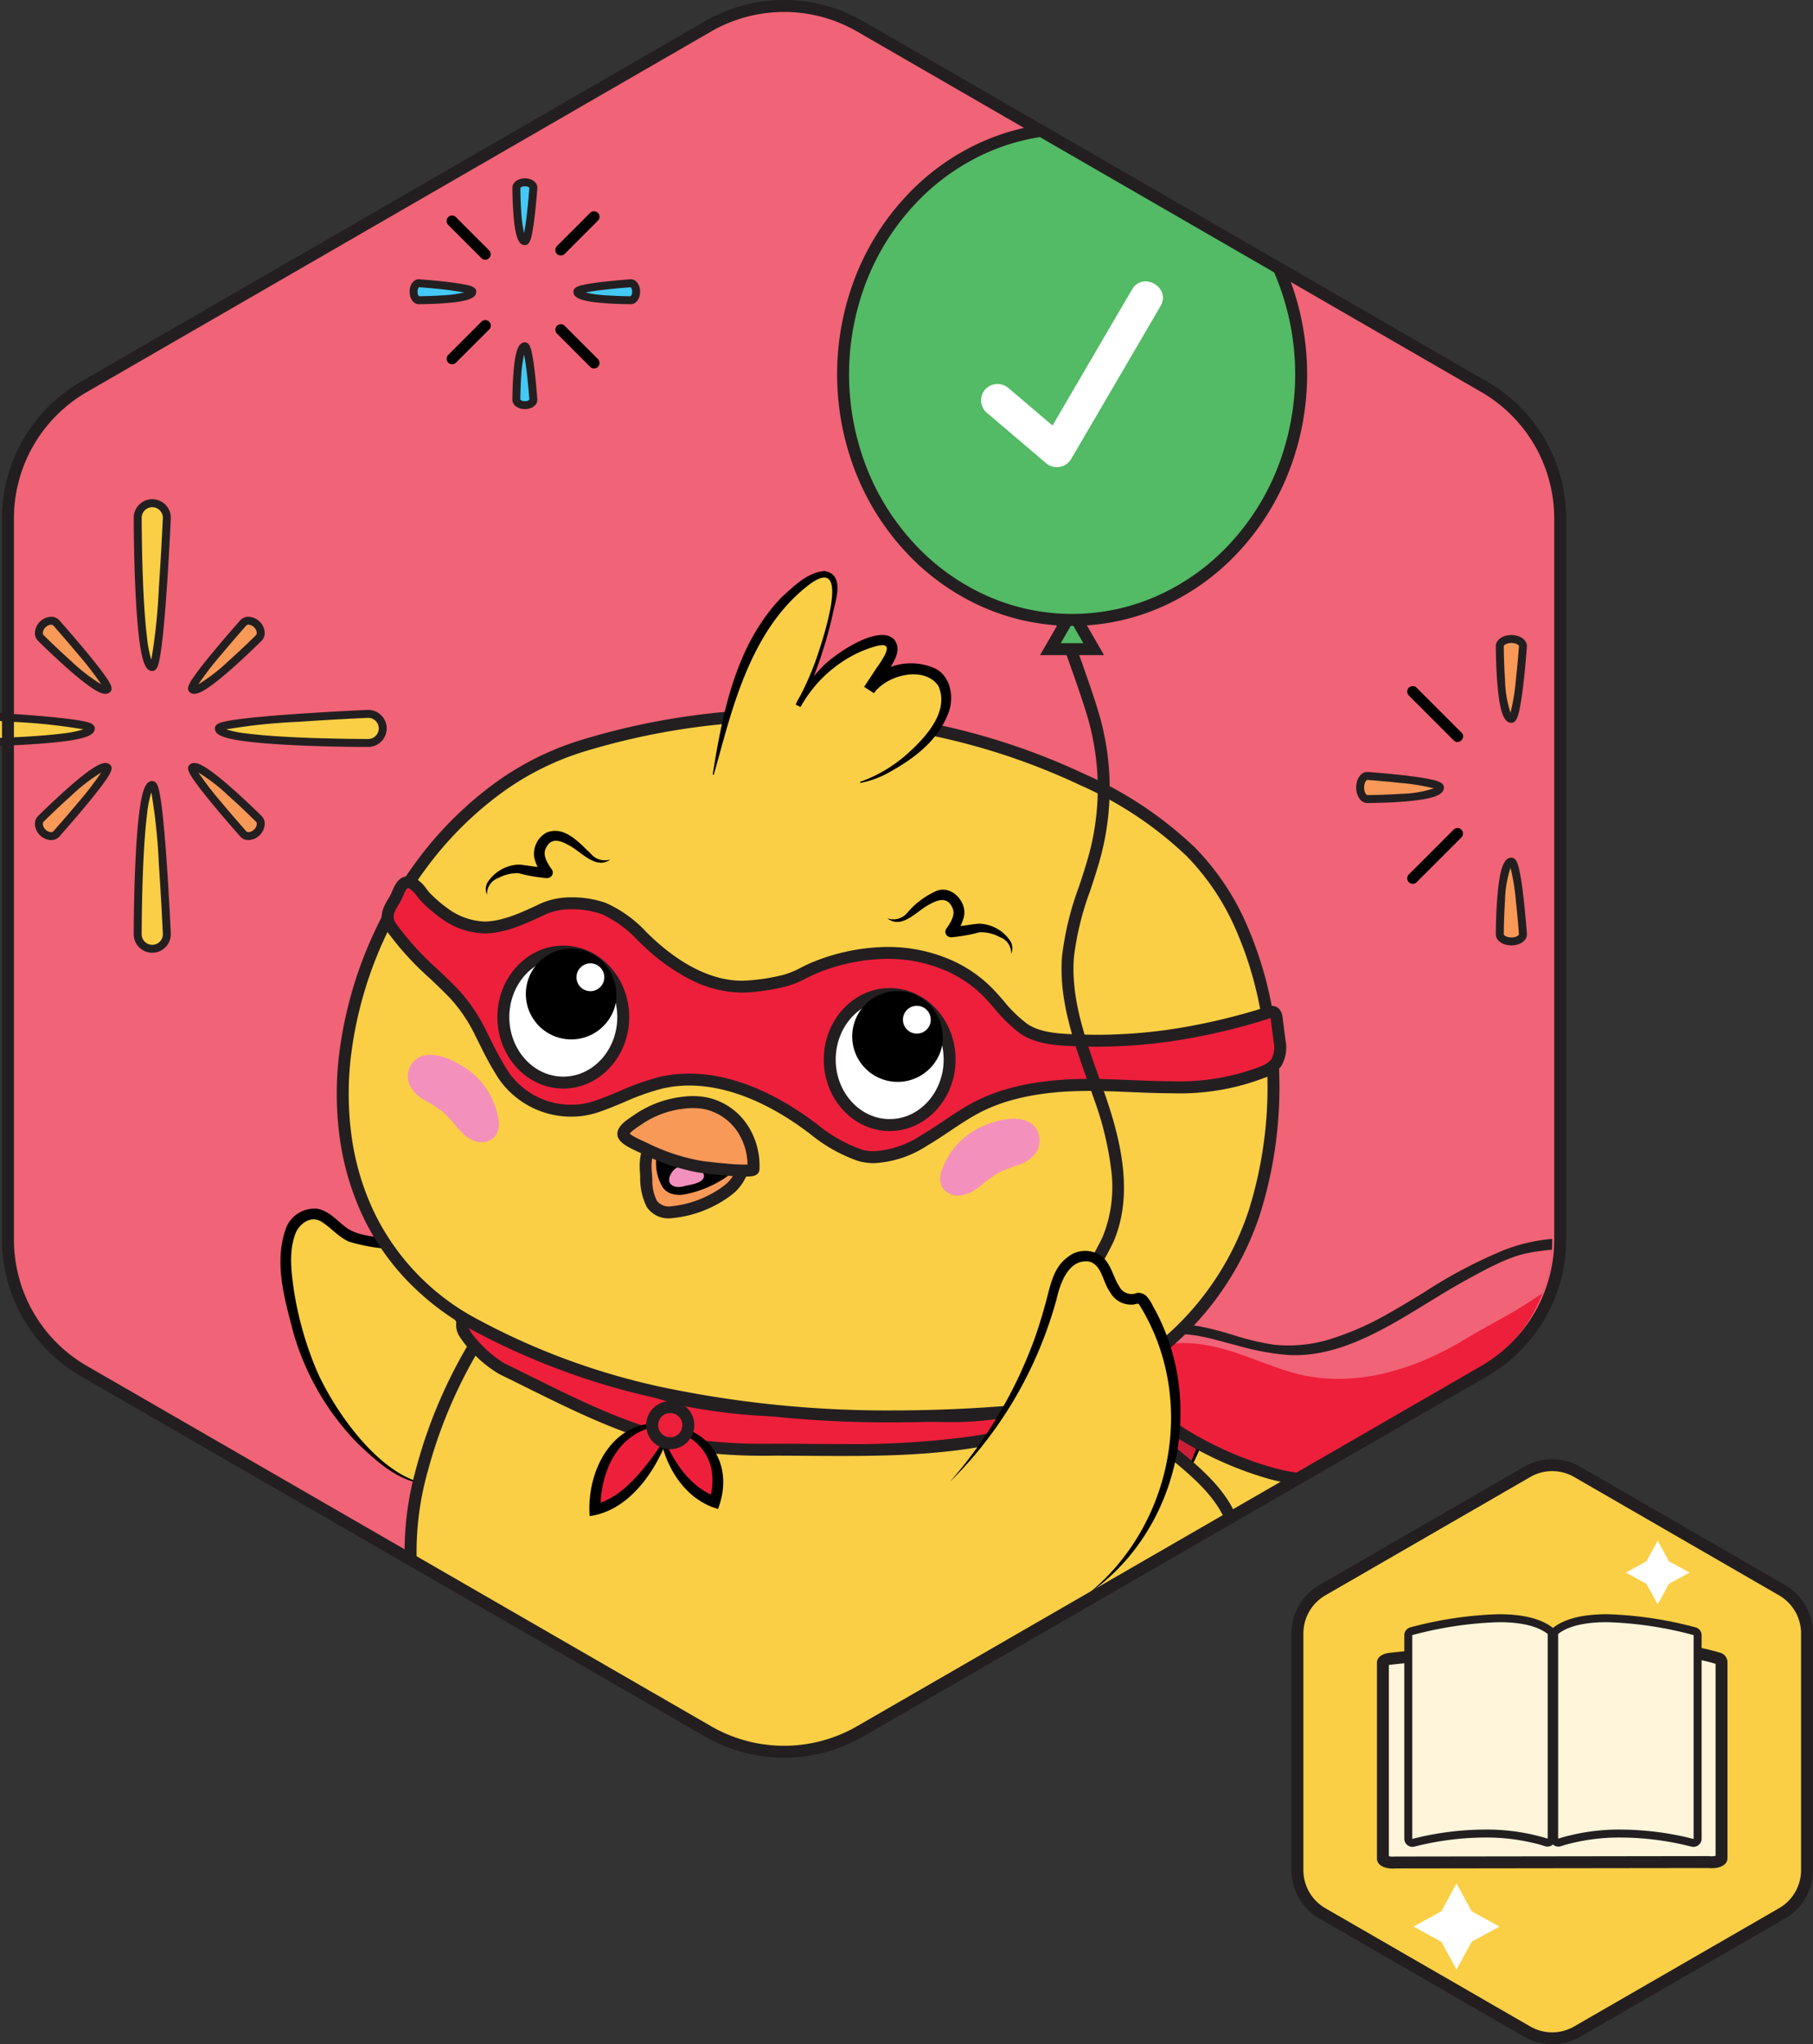 <?xml version="1.0" encoding="utf-8"?>
<svg xmlns="http://www.w3.org/2000/svg" xmlns:xlink="http://www.w3.org/1999/xlink" width="227.792" height="256.803" viewBox="0 0 227.792 256.803">
  <rect x="0" y="0" width="227.792" height="256.803" fill="#333333" stroke="none"/>
  <defs>
    <clipPath id="clip-path">
      <path id="Path_104934" data-name="Path 104934" d="M196.264,180.813l-78.431,45.262a19.1,19.1,0,0,1-19.1,0L20.3,180.813a19.083,19.083,0,0,1-9.534-16.539V73.72A19.083,19.083,0,0,1,20.3,57.181L98.735,11.889a19.1,19.1,0,0,1,19.1,0l78.431,45.292A19.083,19.083,0,0,1,205.8,73.72v90.554a19.083,19.083,0,0,1-9.534,16.539Z" transform="translate(6119.202 2663.471)" fill="#2aa9e0"/>
    </clipPath>
  </defs>
  <g id="chick-correct-check" transform="translate(-1074.973 -2966.25)">
    <path id="Path_103662" data-name="Path 103662" d="M72.8,65.95,47.05,80.81a6.27,6.27,0,0,1-6.27,0L15.03,65.95a6.265,6.265,0,0,1-3.13-5.43V30.79a6.265,6.265,0,0,1,3.13-5.43L40.78,10.49a6.27,6.27,0,0,1,6.27,0L72.8,25.36a6.265,6.265,0,0,1,3.13,5.43V60.52a6.265,6.265,0,0,1-3.13,5.43Z" transform="translate(1226.085 3140.653)" fill="#facf45"/>
    <path id="Path_103663" data-name="Path 103663" d="M43.915,82.4a7.03,7.03,0,0,1-3.51-.94L14.655,66.6a7.037,7.037,0,0,1-3.505-6.08V30.79a7.037,7.037,0,0,1,3.505-6.08L40.4,9.841a7.02,7.02,0,0,1,7.02,0l25.75,14.87a7.037,7.037,0,0,1,3.5,6.079V60.52a7.037,7.037,0,0,1-3.505,6.08L47.425,81.46A7.029,7.029,0,0,1,43.915,82.4Zm0-72a5.528,5.528,0,0,0-2.76.74l-25.75,14.87A5.533,5.533,0,0,0,12.65,30.79V60.52A5.533,5.533,0,0,0,15.4,65.3l25.75,14.86a5.52,5.52,0,0,0,5.52,0L72.425,65.3a5.533,5.533,0,0,0,2.755-4.78V30.79a5.533,5.533,0,0,0-2.755-4.78l-25.75-14.87A5.528,5.528,0,0,0,43.915,10.4Z" transform="translate(1226.085 3140.653)" fill="#231f20"/>
    <path id="Path_103664" data-name="Path 103664" d="M57.17,19.14l1.41,2.59,2.59,1.41-2.59,1.42-1.41,2.58-1.42-2.58-2.58-1.42,2.58-1.41,1.42-2.59Z" transform="translate(1226.085 3140.653)" fill="#fff"/>
    <path id="Path_103665" data-name="Path 103665" d="M63.55,59.51l-39.34.05c-.8.09-1.57-.16-1.57-.5V34.47c0-.23.37-.43.92-.5,5.21-.57,31.23-3.2,41.15-.06.31.1.48.26.48.42v24.7c0,.35-.83.58-1.64.48h0Z" transform="translate(1226.085 3140.653)" fill="#fef5da"/>
    <path id="Path_103666" data-name="Path 103666" d="M23.879,60.328c-1.19,0-1.989-.51-1.989-1.268V34.47c0-.245.114-1.058,1.575-1.244l.013,0c3.383-.37,15.253-1.578,25.977-1.578,7.027,0,12.235.521,15.481,1.548a1.254,1.254,0,0,1,1,1.135v24.7c0,.75-.805,1.253-2,1.254a3.926,3.926,0,0,1-.429-.023l-39.257.05C24.127,60.322,24,60.328,23.879,60.328Zm-.489-1.561a1.859,1.859,0,0,0,.489.061,2.22,2.22,0,0,0,.247-.014l.041,0L63.6,58.76l.046.006a2.409,2.409,0,0,0,.294.018,2.045,2.045,0,0,0,.5-.058V34.611c-3.1-.971-8.141-1.464-14.984-1.464-10.64,0-22.433,1.2-25.807,1.568a1.764,1.764,0,0,0-.259.052Z" transform="translate(1226.085 3140.653)" fill="#231f20"/>
    <path id="Path_103667" data-name="Path 103667" d="M44.86,57.03c6.88-2.19,14.41-.54,16.65.05a.535.535,0,0,0,.67-.52V31.02a.525.525,0,0,0-.39-.51c-2.21-.59-13.23-3.33-17.43-.06a.55.55,0,0,0-.2.43V56.54a.531.531,0,0,0,.7.5h0Z" transform="translate(1226.085 3140.653)" fill="#fef5da"/>
    <path id="Path_103668" data-name="Path 103668" d="M61.647,57.6a1.035,1.035,0,0,1-.265-.035,36.233,36.233,0,0,0-8.826-1.135,25.218,25.218,0,0,0-7.2.971v.008l-.35.11a1.061,1.061,0,0,1-.318.049h0A1.03,1.03,0,0,1,43.66,56.54V30.88a1.044,1.044,0,0,1,.4-.826c1.43-1.114,3.707-1.679,6.764-1.679a48.092,48.092,0,0,1,11.1,1.653,1.025,1.025,0,0,1,.761.993V56.56A1.037,1.037,0,0,1,61.647,57.6Zm-9.09-2.17A37.282,37.282,0,0,1,61.637,56.6h.009a.037.037,0,0,0,.033-.038V31.02a.026.026,0,0,0-.016-.026A47.052,47.052,0,0,0,50.82,29.374c-2.827,0-4.9.494-6.15,1.468a.083.083,0,0,0-.01.038V56.54a.024.024,0,0,0,.017.024l.031-.01A25.906,25.906,0,0,1,52.556,55.428Z" transform="translate(1226.085 3140.653)" fill="#231f20"/>
    <path id="Path_103669" data-name="Path 103669" d="M43.15,57.03c-6.88-2.19-14.42-.54-16.66.05a.527.527,0,0,1-.66-.52V31.02a.514.514,0,0,1,.39-.51c2.21-.59,13.22-3.33,17.42-.06a.53.53,0,0,1,.21.43V56.54a.531.531,0,0,1-.7.5h0Z" transform="translate(1226.085 3140.653)" fill="#fef5da"/>
    <path id="Path_103670" data-name="Path 103670" d="M26.354,57.6a1.011,1.011,0,0,1-.724-.3,1.038,1.038,0,0,1-.3-.734V31.02a1.02,1.02,0,0,1,.764-.994,48.072,48.072,0,0,1,11.089-1.652c3.05,0,5.324.564,6.757,1.676a1.026,1.026,0,0,1,.41.83V56.54a1.03,1.03,0,0,1-1.032,1.026A1.061,1.061,0,0,1,43,57.517l-.35-.11V57.4a25.231,25.231,0,0,0-7.2-.971,36.256,36.256,0,0,0-8.833,1.136A1.032,1.032,0,0,1,26.354,57.6Zm10.83-28.224a47.031,47.031,0,0,0-10.834,1.619l-.008,0-.006,0a.038.038,0,0,0-.005.023V56.56a.042.042,0,0,0,.011.031.02.02,0,0,0,.021.005,37.3,37.3,0,0,1,9.088-1.169A25.917,25.917,0,0,1,43.3,56.554l.031.01a.024.024,0,0,0,.017-.024V30.88a.066.066,0,0,0-.006-.027l-.011-.008C42.08,29.869,40.011,29.374,37.183,29.374Z" transform="translate(1226.085 3140.653)" fill="#231f20"/>
    <path id="Path_103671" data-name="Path 103671" d="M31.89,62.2l1.91,3.5,3.49,1.91L33.8,69.52l-1.91,3.49-1.91-3.49-3.5-1.91,3.5-1.91,1.91-3.5Z" transform="translate(1226.085 3140.653)" fill="#fff"/>
    <path id="Path_104928" data-name="Path 104928" d="M196.264,180.813l-78.431,45.262a19.1,19.1,0,0,1-19.1,0L20.3,180.813a19.083,19.083,0,0,1-9.534-16.539V73.72A19.083,19.083,0,0,1,20.3,57.181L98.735,11.889a19.1,19.1,0,0,1,19.1,0l78.431,45.292A19.083,19.083,0,0,1,205.8,73.72v90.554a19.083,19.083,0,0,1-9.534,16.539Z" transform="translate(1065.203 2957.67)" fill="#f16376"/>
    <g id="Mask_Group_3" data-name="Mask Group 3" transform="translate(-5054.999 294.198)" clip-path="url(#clip-path)">
      <path id="Path_103928" data-name="Path 103928" d="M203.867,327.622H72.327a4.049,4.049,0,0,1-4.037-4.037v-1.407a4.055,4.055,0,0,1,4.037-4.037H203.858a4.055,4.055,0,0,1,4.037,4.037v1.407a4.049,4.049,0,0,1-4.037,4.037h0Z" transform="translate(6096.646 2606.716)" fill="#d2d3d4"/>
      <path id="Path_103929" data-name="Path 103929" d="M54.368,108.369h0c.956.956,8.36-6.438,8.36-6.438a1.227,1.227,0,0,0-.239-1.683h0a1.237,1.237,0,0,0-1.683-.239s-6.962,7.826-6.438,8.36h0Z" transform="translate(6099.766 2650.258)" fill="#f89958"/>
      <path id="Path_103930" data-name="Path 103930" d="M54.61,108.954h0a.816.816,0,0,1-.6-.232c-.407-.414-.088-1.031.732-2.176.519-.725,1.279-1.693,2.259-2.876,1.661-2.007,3.41-3.974,3.427-3.993l.02-.021a1.364,1.364,0,0,1,.976-.384,2.038,2.038,0,0,1,1.414.623,2.014,2.014,0,0,1,.626,1.4,1.373,1.373,0,0,1-.387.989c-.017.017-1.664,1.66-3.485,3.281C56.224,108.569,55.16,108.954,54.61,108.954Zm6.556-8.6c-.149.168-1.627,1.836-3.115,3.619a41.22,41.22,0,0,0-2.925,3.788,22.229,22.229,0,0,0,3.8-2.943c1.8-1.6,3.427-3.226,3.443-3.242a.389.389,0,0,0,.094-.277,1.03,1.03,0,0,0-.33-.7,1.069,1.069,0,0,0-.71-.333A.388.388,0,0,0,61.167,100.355Z" transform="translate(6099.766 2650.258)" fill="#231f20"/>
      <path id="Path_103931" data-name="Path 103931" d="M42.009,108.369h0c-.956.956-8.36-6.438-8.36-6.438a1.227,1.227,0,0,1,.239-1.683h0a1.237,1.237,0,0,1,1.683-.239s6.962,7.826,6.438,8.36h0Z" transform="translate(6101.448 2650.258)" fill="#f89958"/>
      <path id="Path_103932" data-name="Path 103932" d="M41.766,108.954c-.55,0-1.614-.385-4.986-3.388-1.821-1.622-3.468-3.265-3.485-3.281a1.373,1.373,0,0,1-.387-.989,2.142,2.142,0,0,1,2.04-2.024,1.364,1.364,0,0,1,.976.384l.02.021c.017.02,1.766,1.986,3.427,3.993.98,1.184,1.74,2.151,2.259,2.876.82,1.145,1.139,1.762.735,2.173A.818.818,0,0,1,41.766,108.954Zm-6.818-8.683a1.065,1.065,0,0,0-.707.33,1.034,1.034,0,0,0-.333.7.389.389,0,0,0,.094.277c.016.016,1.646,1.642,3.446,3.244a22.221,22.221,0,0,0,3.8,2.941,41.219,41.219,0,0,0-2.925-3.788c-1.487-1.783-2.966-3.452-3.115-3.619A.388.388,0,0,0,34.948,100.272Z" transform="translate(6101.448 2650.258)" fill="#231f20"/>
      <path id="Path_103933" data-name="Path 103933" d="M54.368,119.833h0c.956-.956,8.36,6.438,8.36,6.438a1.227,1.227,0,0,1-.239,1.683h0a1.237,1.237,0,0,1-1.683.239s-6.962-7.826-6.438-8.36Z" transform="translate(6099.766 2648.654)" fill="#f89958"/>
      <path id="Path_103934" data-name="Path 103934" d="M54.61,119.247c.55,0,1.614.385,4.986,3.388,1.821,1.622,3.468,3.265,3.485,3.281a1.373,1.373,0,0,1,.387.989,2.142,2.142,0,0,1-2.04,2.024,1.364,1.364,0,0,1-.976-.384l-.02-.021c-.017-.02-1.766-1.986-3.427-3.993-.98-1.184-1.74-2.151-2.259-2.876-.82-1.145-1.139-1.762-.735-2.173A.818.818,0,0,1,54.61,119.247Zm6.818,8.683a1.065,1.065,0,0,0,.707-.33,1.034,1.034,0,0,0,.333-.7.389.389,0,0,0-.094-.277c-.016-.016-1.646-1.642-3.446-3.244a22.222,22.222,0,0,0-3.8-2.941,41.225,41.225,0,0,0,2.925,3.788c1.487,1.783,2.965,3.451,3.114,3.619A.388.388,0,0,0,61.428,127.93Z" transform="translate(6099.766 2648.654)" fill="#231f20"/>
      <path id="Path_103935" data-name="Path 103935" d="M42.009,119.833h0c-.956-.956-8.36,6.438-8.36,6.438a1.227,1.227,0,0,0,.239,1.683h0a1.237,1.237,0,0,0,1.683.239s6.962-7.826,6.438-8.36Z" transform="translate(6101.448 2648.654)" fill="#f89958"/>
      <path id="Path_103936" data-name="Path 103936" d="M41.766,119.247h0a.816.816,0,0,1,.6.232c.407.414.088,1.031-.732,2.176-.519.725-1.279,1.693-2.259,2.876-1.661,2.007-3.41,3.974-3.427,3.993l-.02.021a1.364,1.364,0,0,1-.976.384,2.038,2.038,0,0,1-1.414-.623,2.014,2.014,0,0,1-.626-1.4,1.372,1.372,0,0,1,.387-.989c.017-.017,1.664-1.66,3.485-3.281C40.152,119.632,41.216,119.247,41.766,119.247Zm-6.556,8.6c.149-.168,1.628-1.836,3.114-3.619a41.221,41.221,0,0,0,2.925-3.788,22.215,22.215,0,0,0-3.8,2.941c-1.8,1.6-3.43,3.228-3.446,3.245a.389.389,0,0,0-.094.277,1.03,1.03,0,0,0,.33.7,1.069,1.069,0,0,0,.71.333A.388.388,0,0,0,35.21,127.846Z" transform="translate(6101.448 2648.654)" fill="#231f20"/>
      <path id="Path_103937" data-name="Path 103937" d="M48.74,104.293h0c-1.83,0-1.83-18.743-1.83-18.743a1.835,1.835,0,0,1,1.83-1.83h0a1.835,1.835,0,0,1,1.83,1.83s-.828,18.743-1.83,18.743Z" transform="translate(6100.363 2651.548)" fill="#facf45"/>
      <path id="Path_103938" data-name="Path 103938" d="M48.74,104.793c-.764,0-1.2-.941-1.553-3.356-.23-1.57-.414-3.754-.548-6.491-.227-4.644-.229-9.349-.229-9.4a2.33,2.33,0,0,1,4.66,0v.022c0,.047-.211,4.746-.54,9.385-.194,2.729-.39,4.906-.585,6.469-.117.94-.235,1.672-.351,2.174C49.491,104.046,49.318,104.793,48.74,104.793Zm0-20.573a1.332,1.332,0,0,0-1.33,1.33c0,.043,0,4.372.2,8.807.117,2.6.279,4.72.479,6.31a13.955,13.955,0,0,0,.532,2.706,72.442,72.442,0,0,0,.949-9.07c.3-4.311.486-8.508.5-8.762A1.332,1.332,0,0,0,48.74,84.22Z" transform="translate(6100.363 2651.548)" fill="#231f20"/>
      <path id="Path_103939" data-name="Path 103939" d="M38.7,114.32h0c0,1.83-18.752,1.83-18.752,1.83a1.835,1.835,0,0,1-1.83-1.83h0a1.835,1.835,0,0,1,1.83-1.83s18.752.828,18.752,1.83Z" transform="translate(6102.676 2649.237)" fill="#facf45"/>
      <path id="Path_103940" data-name="Path 103940" d="M19.95,111.99h.022c.047,0,4.748.211,9.389.54,2.731.194,4.908.39,6.472.585.941.117,1.672.235,2.175.351.446.1,1.193.276,1.193.854,0,.764-.941,1.2-3.358,1.553-1.571.23-3.756.414-6.494.548-4.646.227-9.353.229-9.4.229a2.33,2.33,0,1,1,0-4.66Zm17.831,2.446a72.5,72.5,0,0,0-9.072-.949c-4.313-.3-8.514-.486-8.769-.5a1.33,1.33,0,0,0,.01,2.66c.043,0,4.374,0,8.811-.2,2.6-.117,4.722-.279,6.313-.479A13.968,13.968,0,0,0,37.781,114.436Z" transform="translate(6102.676 2649.237)" fill="#231f20"/>
      <path id="Path_103941" data-name="Path 103941" d="M58,114.32h0c0,1.83,18.752,1.83,18.752,1.83a1.835,1.835,0,0,0,1.83-1.83h0a1.835,1.835,0,0,0-1.83-1.83S58,113.318,58,114.32Z" transform="translate(6099.472 2649.237)" fill="#facf45"/>
      <path id="Path_103942" data-name="Path 103942" d="M76.741,111.99h.011a2.33,2.33,0,0,1,0,4.66c-.047,0-4.754,0-9.4-.229-2.738-.134-4.923-.318-6.494-.548-2.416-.354-3.358-.789-3.358-1.553,0-.578.747-.75,1.193-.854.5-.116,1.235-.235,2.175-.351,1.564-.194,3.742-.391,6.472-.585,4.641-.329,9.342-.538,9.389-.54Zm.011,3.66a1.33,1.33,0,0,0,.01-2.66c-.255.011-4.456.2-8.769.5a72.5,72.5,0,0,0-9.072.949,13.973,13.973,0,0,0,2.708.532c1.591.2,3.716.362,6.315.479C72.381,115.648,76.709,115.65,76.752,115.65Z" transform="translate(6099.472 2649.237)" fill="#231f20"/>
      <path id="Path_103943" data-name="Path 103943" d="M48.74,122.21h0c-1.83,0-1.83,18.743-1.83,18.743a1.835,1.835,0,0,0,1.83,1.83h0a1.835,1.835,0,0,0,1.83-1.83s-.828-18.743-1.83-18.743Z" transform="translate(6100.363 2648.456)" fill="#facf45"/>
      <path id="Path_103944" data-name="Path 103944" d="M48.74,121.71c.578,0,.75.747.854,1.193.116.5.235,1.234.351,2.174.194,1.563.391,3.74.585,6.469.329,4.639.538,9.338.54,9.385v.022a2.33,2.33,0,0,1-4.66,0c0-.047,0-4.752.229-9.4.134-2.737.318-4.92.548-6.491C47.541,122.651,47.976,121.71,48.74,121.71Zm1.33,19.253c-.011-.255-.2-4.453-.5-8.764a72.427,72.427,0,0,0-.949-9.068,13.96,13.96,0,0,0-.532,2.707c-.2,1.59-.362,3.714-.479,6.311-.2,4.434-.2,8.76-.2,8.8a1.33,1.33,0,0,0,2.66.01Z" transform="translate(6100.363 2648.456)" fill="#231f20"/>
      <path id="Path_103945" data-name="Path 103945" d="M92.1,30.965h0c-1.067,0-1.067-6.723-1.067-6.723,0-.359.478-.662,1.067-.662h0c.589,0,1.067.294,1.067.662,0,0-.478,6.723-1.067,6.723Z" transform="translate(6103.819 2671.379)" fill="#44c8f5"/>
      <path id="Path_103946" data-name="Path 103946" d="M92.1,31.465c-.812,0-1.214-1.072-1.432-3.822-.133-1.681-.135-3.384-.135-3.4,0-.652.688-1.162,1.567-1.162s1.567.5,1.567,1.162v.035c0,.017-.123,1.711-.315,3.383-.114.99-.23,1.782-.346,2.353C92.878,30.626,92.708,31.465,92.1,31.465Zm-.567-7.2c0,.188.008,1.538.106,2.956A15.443,15.443,0,0,0,92,29.933c.1-.486.24-1.317.395-2.733.149-1.368.248-2.673.268-2.943a.8.8,0,0,0-.564-.177A.782.782,0,0,0,91.53,24.264Z" transform="translate(6103.819 2671.379)" fill="#231f20"/>
      <path id="Path_103947" data-name="Path 103947" d="M92.1,45.98h0c-1.067,0-1.067,6.723-1.067,6.723,0,.359.478.662,1.067.662h0c.589,0,1.067-.294,1.067-.662,0,0-.478-6.723-1.067-6.723Z" transform="translate(6103.819 2669.58)" fill="#44c8f5"/>
      <path id="Path_103948" data-name="Path 103948" d="M92.1,45.48c.611,0,.781.839.905,1.451.116.571.232,1.363.346,2.353.192,1.672.313,3.366.315,3.383V52.7c0,.663-.674,1.162-1.567,1.162s-1.567-.51-1.567-1.162c0-.017,0-1.72.135-3.4C90.883,46.552,91.285,45.48,92.1,45.48Zm.564,7.208c-.02-.269-.119-1.575-.268-2.943C92.238,48.329,92.1,47.5,92,47.012a15.462,15.462,0,0,0-.362,2.718c-.1,1.417-.105,2.764-.106,2.951a.782.782,0,0,0,.567.184A.8.8,0,0,0,92.661,52.688Z" transform="translate(6103.819 2669.58)" fill="#231f20"/>
      <path id="Path_103949" data-name="Path 103949" d="M84.366,38.427h0c0,1.067-6.723,1.067-6.723,1.067-.359,0-.653-.478-.653-1.067h0c0-.589.294-1.067.653-1.067,0,0,6.723.478,6.723,1.067Z" transform="translate(6104.946 2670.272)" fill="#44c8f5"/>
      <path id="Path_103950" data-name="Path 103950" d="M77.643,36.86h.035c.017,0,1.711.123,3.383.315.99.114,1.782.23,2.353.346.612.124,1.451.294,1.451.905,0,.812-1.072,1.214-3.822,1.432-1.681.133-3.384.135-3.4.135-.647,0-1.153-.688-1.153-1.567S77,36.86,77.643,36.86Zm5.691,1.665c-.487-.1-1.318-.24-2.736-.4-1.359-.148-2.653-.247-2.934-.267a.822.822,0,0,0-.174.564.808.808,0,0,0,.177.567c.195,0,1.541-.009,2.954-.106A15.444,15.444,0,0,0,83.334,38.525Z" transform="translate(6104.946 2670.272)" fill="#231f20"/>
      <path id="Path_103951" data-name="Path 103951" d="M99.37,38.427h0c0,1.067,6.723,1.067,6.723,1.067.359,0,.653-.478.653-1.067h0c0-.589-.294-1.067-.653-1.067,0,0-6.723.478-6.723,1.067Z" transform="translate(6103.148 2670.272)" fill="#44c8f5"/>
      <path id="Path_103952" data-name="Path 103952" d="M106.075,36.86h.018c.647,0,1.153.688,1.153,1.567s-.506,1.567-1.153,1.567c-.017,0-1.72,0-3.4-.135-2.75-.218-3.822-.62-3.822-1.432,0-.611.839-.781,1.451-.905.571-.116,1.363-.232,2.353-.346,1.672-.192,3.366-.313,3.383-.315Zm-.006,2.134a.808.808,0,0,0,.177-.567.822.822,0,0,0-.174-.564c-.281.021-1.578.119-2.937.268-1.416.155-2.247.291-2.733.395a15.461,15.461,0,0,0,2.718.362C104.532,38.985,105.875,38.993,106.069,38.994Z" transform="translate(6103.148 2670.272)" fill="#231f20"/>
      <path id="Path_103953" data-name="Path 103953" d="M100.728,27.733l-3.651,3.651-.524.524a.689.689,0,1,0,.975.975l3.651-3.651.524-.524a.689.689,0,0,0-.975-.975h0Z" transform="translate(6103.391 2671.062)"/>
      <path id="Path_103954" data-name="Path 103954" d="M81.7,29.287l3.651,3.651c.175.175.349.349.515.524a.694.694,0,0,0,.975,0,.7.7,0,0,0,0-.975l-3.651-3.651c-.175-.175-.349-.349-.515-.524a.694.694,0,0,0-.975,0,.7.7,0,0,0,0,.975Z" transform="translate(6104.583 2671.015)"/>
      <path id="Path_103955" data-name="Path 103955" d="M96.563,44.137l3.651,3.651c.175.175.349.349.515.524a.689.689,0,1,0,.975-.975l-3.651-3.651c-.175-.175-.349-.349-.515-.524a.694.694,0,0,0-.975,0,.7.7,0,0,0,0,.975Z" transform="translate(6103.39 2669.822)"/>
      <path id="Path_103956" data-name="Path 103956" d="M85.878,42.593l-3.651,3.651-.524.524a.694.694,0,0,0,0,.975.7.7,0,0,0,.975,0l3.651-3.651.524-.524a.694.694,0,0,0,0-.975.7.7,0,0,0-.975,0Z" transform="translate(6104.584 2669.868)"/>
      <path id="Path_103957" data-name="Path 103957" d="M255.113,131.864h0c-1.453,0-1.453-9.132-1.453-9.132,0-.487.653-.892,1.453-.892h0c.8,0,1.453.4,1.453.892,0,0-.653,9.132-1.453,9.132Z" transform="translate(6064.754 2630.486)" fill="#f89958"/>
      <path id="Path_103958" data-name="Path 103958" d="M255.113,132.364c-.973,0-1.486-1.456-1.77-5.026-.181-2.277-.183-4.583-.183-4.606,0-.781.858-1.392,1.953-1.392s1.953.611,1.953,1.392v.036c0,.023-.167,2.32-.428,4.588-.154,1.34-.312,2.41-.469,3.181C255.972,131.5,255.745,132.364,255.113,132.364Zm0-10.024c-.625,0-.953.291-.953.392,0,.02,0,2.064.154,4.181a14.068,14.068,0,0,0,.692,4.186,27.283,27.283,0,0,0,.683-4.266c.218-1.972.358-3.863.377-4.11C256.048,122.616,255.722,122.34,255.113,122.34Z" transform="translate(6064.754 2630.486)" fill="#231f20"/>
      <path id="Path_103959" data-name="Path 103959" d="M255.113,152.25h0c-1.453,0-1.453,9.132-1.453,9.132,0,.487.653.892,1.453.892h0c.8,0,1.453-.4,1.453-.892,0,0-.653-9.132-1.453-9.132Z" transform="translate(6064.754 2628.042)" fill="#f89958"/>
      <path id="Path_103960" data-name="Path 103960" d="M255.113,151.75c.631,0,.859.864,1.055,1.827.157.771.314,1.842.469,3.181.261,2.268.427,4.565.429,4.588v.036c0,.781-.858,1.392-1.953,1.392s-1.953-.611-1.953-1.392c0-.023,0-2.329.183-4.606C253.627,153.206,254.14,151.75,255.113,151.75Zm.952,9.641c-.018-.248-.159-2.141-.377-4.113a27.271,27.271,0,0,0-.683-4.263,14.083,14.083,0,0,0-.692,4.191c-.152,2.117-.154,4.156-.154,4.176,0,.1.328.392.953.392C255.722,161.774,256.048,161.5,256.065,161.391Z" transform="translate(6064.754 2628.042)" fill="#231f20"/>
      <path id="Path_103961" data-name="Path 103961" d="M244.6,141.993h0c0,1.453-9.132,1.453-9.132,1.453-.487,0-.892-.653-.892-1.453h0c0-.8.4-1.453.892-1.453,0,0,9.132.653,9.132,1.453Z" transform="translate(6066.287 2628.983)" fill="#f89958"/>
      <path id="Path_103962" data-name="Path 103962" d="M235.472,143.946c-.781,0-1.392-.858-1.392-1.953s.611-1.953,1.392-1.953h.036c.023,0,2.32.167,4.588.429,1.34.154,2.41.312,3.181.469.963.2,1.827.423,1.827,1.055,0,.973-1.456,1.486-5.026,1.77C237.8,143.944,235.5,143.946,235.472,143.946Zm-.008-2.905c-.108.017-.384.344-.384.952,0,.625.291.953.392.953.021,0,2.065,0,4.181-.154a14.069,14.069,0,0,0,4.186-.692,27.291,27.291,0,0,0-4.266-.683C237.6,141.2,235.711,141.059,235.464,141.041Z" transform="translate(6066.287 2628.983)" fill="#231f20"/>
      <path id="Path_103963" data-name="Path 103963" d="M265,141.993h0c0,1.453,9.123,1.453,9.123,1.453.5,0,.892-.653.892-1.453h0c0-.8-.4-1.453-.892-1.453,0,0-9.123.653-9.123,1.453Z" transform="translate(6063.843 2628.983)" fill="#f89958"/>
      <path id="Path_103964" data-name="Path 103964" d="M274.123,143.946c-.023,0-2.327,0-4.6-.183-3.567-.284-5.022-.8-5.022-1.77,0-.631.864-.859,1.826-1.055.771-.157,1.84-.314,3.178-.469,2.265-.261,4.56-.427,4.583-.429h.036c.781,0,1.392.858,1.392,1.953S274.9,143.946,274.123,143.946Zm-8.359-1.846a14.038,14.038,0,0,0,4.182.692c2.115.152,4.156.154,4.177.154.114,0,.392-.334.392-.953,0-.6-.264-.936-.383-.952-.245.018-2.138.159-4.109.377A27.213,27.213,0,0,0,265.764,142.1Z" transform="translate(6063.843 2628.983)" fill="#231f20"/>
      <path id="Path_103965" data-name="Path 103965" d="M267.037,127.672c-1.655,1.655-3.311,3.3-4.966,4.957-.23.239-.469.469-.7.708-.635.625.34,1.6.975.975,1.646-1.655,3.3-3.3,4.957-4.957.23-.239.469-.469.708-.708.625-.625-.349-1.609-.975-.975Z" transform="translate(6064.151 2630.033)"/>
      <path id="Path_103966" data-name="Path 103966" d="M241.192,129.427l4.957,4.957.708.708c.625.625,1.609-.349.975-.975l-4.957-4.957-.708-.708a.69.69,0,0,0-.975.975Z" transform="translate(6065.771 2629.97)"/>
      <path id="Path_103967" data-name="Path 103967" d="M261.372,149.6c1.646,1.655,3.3,3.3,4.957,4.957.23.239.469.469.708.708a.69.69,0,0,0,.975-.975q-2.483-2.483-4.966-4.957c-.23-.239-.469-.469-.7-.708-.635-.625-1.609.349-.975.975Z" transform="translate(6064.151 2628.35)"/>
      <path id="Path_103968" data-name="Path 103968" d="M246.858,147.842c-1.655,1.655-3.3,3.311-4.957,4.957l-.708.708a.69.69,0,0,0,.975.975c1.655-1.655,3.311-3.3,4.957-4.957.239-.239.478-.469.708-.708a.69.69,0,0,0-.975-.975Z" transform="translate(6065.771 2628.413)"/>
      <path id="Path_103969" data-name="Path 103969" d="M192.718,245.039c2.437,1.2,5.592,1.131,8.535,1.913,5.233,1.38,9.279,5.509,14.319,7.486,4.9,1.922,10.263,1.637,15.432,1.747,5.306.11,9.592.736,14.154,3.43a1.633,1.633,0,0,0,2.557-.533c2.014-2.409,3.623-5.26,6.263-6.953,3.623-2.327,8.415-2,12.222-4,2.6-1.38,4.01-4.028,5.564-6.474,1.83-2.879,2.925-5.021,2.925-7.118-6.015.175-8.764,1-12.94.984-2.639,0-4.709-2.575-6.989-4.065-4.654-3.044-8.9-2.281-13.905-.92-5.647,1.536-11.247,3.357-16.959,4.451a66.116,66.116,0,0,1-18.706.865,63.92,63.92,0,0,1-17.621-3.991c-2.308-.938-4.681-2.1-7.164-1.858a1.686,1.686,0,0,0-1.048.386c-.607.607-.12,1.637.451,2.281,3.154,3.522,7.725,4.837,9.84,9.252a6.43,6.43,0,0,0,3.062,3.136h0Z" transform="translate(6087.746 2613.849)" fill="#cc1f36"/>
      <path id="Path_103970" data-name="Path 103970" d="M246.257,260.771a2.942,2.942,0,0,1-1.48-.51c-4.441-2.624-8.569-3.218-13.788-3.327-.783-.017-1.587-.024-2.364-.032-4.445-.043-9.042-.087-13.326-1.767a38.057,38.057,0,0,1-6.428-3.532,28.225,28.225,0,0,0-7.809-3.927,31.047,31.047,0,0,0-3.407-.635,20.688,20.688,0,0,1-4.585-1.028l-.023.046-.669-.33a7.2,7.2,0,0,1-3.407-3.485c-1.188-2.479-3.231-3.93-5.394-5.467a24.926,24.926,0,0,1-4.329-3.609c-.874-.987-1.342-2.392-.422-3.311a2.408,2.408,0,0,1,1.506-.6c.244-.023.493-.035.742-.035a15.732,15.732,0,0,1,5.96,1.607c.269.112.546.227.817.337a62.546,62.546,0,0,0,17.411,3.94c2.057.2,4.155.3,6.235.3a65.9,65.9,0,0,0,12.259-1.157c4.064-.779,8.158-1.953,12.117-3.089,1.566-.449,3.186-.914,4.785-1.349a27.361,27.361,0,0,1,7.159-1.219,13.068,13.068,0,0,1,7.354,2.235,24.651,24.651,0,0,1,2.031,1.541c1.516,1.235,2.948,2.4,4.548,2.4h.137a45.433,45.433,0,0,0,5.5-.409c1.974-.228,4.211-.486,7.279-.576l.772-.022v.772c0,2.279-1.164,4.567-3.042,7.521-.186.293-.374.595-.556.887-1.388,2.232-2.823,4.54-5.29,5.847a22.827,22.827,0,0,1-5.951,1.859,13.569,13.569,0,0,0-10.661,6.794c-.528.7-1.073,1.43-1.648,2.118a2.844,2.844,0,0,1-1.947,1.206Zm-53.681-16.64.475.235a16.474,16.474,0,0,0,4.824,1.192,32.181,32.181,0,0,1,3.571.668,29.775,29.775,0,0,1,8.231,4.112,36.933,36.933,0,0,0,6.17,3.4c4.027,1.579,8.483,1.622,12.793,1.664.782.008,1.59.015,2.381.032a37.982,37.982,0,0,1,7.5.763,23.531,23.531,0,0,1,7.018,2.771,1.705,1.705,0,0,0,.718.3h.017c.281-.013.595-.346.864-.669.551-.659,1.084-1.37,1.6-2.057a14.971,14.971,0,0,1,11.547-7.361,21.384,21.384,0,0,0,5.565-1.719c2.107-1.117,3.375-3.155,4.717-5.313.184-.3.374-.6.564-.9,1.5-2.361,2.508-4.234,2.751-5.937-2.588.106-4.562.334-6.322.537a45.83,45.83,0,0,1-5.814.418c-2.131,0-3.84-1.392-5.492-2.738a23.2,23.2,0,0,0-1.9-1.449,11.46,11.46,0,0,0-6.533-1.99,26.081,26.081,0,0,0-6.765,1.166c-1.589.432-3.2.9-4.765,1.343-3.991,1.145-8.117,2.329-12.249,3.121a67.406,67.406,0,0,1-12.54,1.183c-2.129,0-4.275-.1-6.38-.309a64.023,64.023,0,0,1-17.831-4.043c-.276-.112-.557-.229-.828-.342a14.639,14.639,0,0,0-5.384-1.492c-.2,0-.4.01-.6.028a1.013,1.013,0,0,0-.59.17c-.174.174.055.772.482,1.253a23.779,23.779,0,0,0,4.077,3.384c2.223,1.579,4.523,3.213,5.878,6.041A5.682,5.682,0,0,0,192.576,244.132Z" transform="translate(6087.746 2613.849)" fill="#231f20"/>
      <path id="Path_103971" data-name="Path 103971" d="M190.92,245.4c2.308-2.308,2.8-5.619,4.479-8.332.809-1.315,2.226-2.621,3.78-2.41,1.665.23,2.345,2,2.741,3.495a6.6,6.6,0,0,1,2.759-3.173,4.3,4.3,0,0,1,4.12-.147,3.8,3.8,0,0,1,1.7,3.154,12,12,0,0,1-.625,3.734,15,15,0,0,1,4.837,1.554,4.936,4.936,0,0,1,2.63,3.863c.1,2.713-2.759,5.021-5.638,5.794s-5.867.487-8.81.809-6.171,1.508-7.5,4.037" transform="translate(6086.794 2613.446)" fill="#facf45"/>
      <path id="Path_103972" data-name="Path 103972" d="M190.919,245.34c3.182-3.108,2.814-11.054,8.3-11.192,1.931.2,2.8,2.216,3.237,3.807l-1.039-.083c1.159-3.495,6.493-6.1,9-2.437,1.269,1.913.681,4.47.12,6.4l-.533-.855a16.851,16.851,0,0,1,4.516,1.361c6.005,3.118,3.44,9.307-2.2,10.907-5.7,1.665-13.041-1.122-16.922,4.47,3.219-5.941,11.3-3.761,16.591-5.49,4.359-1.435,6.962-6.088,1.922-8.672a19.791,19.791,0,0,0-4.9-1.361,13.266,13.266,0,0,0,.809-4.424c-.175-2.722-2.934-3.486-5.04-2.189-1.5.828-2.354,2.639-3.035,4.184l-.368-1.517c-.414-2.207-1.885-4.276-4.2-2.639-3.108,2.446-3.283,7.137-6.272,9.739h0Z" transform="translate(6086.795 2613.502)"/>
      <path id="Path_103973" data-name="Path 103973" d="M87.263,242.993c-2.262-.1-4.295-1.407-6.042-2.86a32.209,32.209,0,0,1-9.859-14.659c-1.085-3.311-3.8-13.179-.313-15.781,2.925-2.18,4.442,1.655,6.833,2.364,1.655.487,3.44.46,5.04,1.094,5.215,2.078,7.753,9.794,11.477,13.712a20.481,20.481,0,0,0,10,6.125" transform="translate(6096.562 2615.481)" fill="#facf45"/>
      <path id="Path_103974" data-name="Path 103974" d="M87.2,242.935c-3.623-.1-6.5-2.823-8.994-5.187a32.9,32.9,0,0,1-7.964-13.721c-1.122-4.295-2.566-9.013-.9-13.381a3.854,3.854,0,0,1,3.89-2.29c1.462.267,2.511,1.536,3.541,2.308,2.078,1.582,5.123.874,7.348,2.345,5.472,3.348,6.971,10.309,11.422,14.522a20.03,20.03,0,0,0,8.8,5.408,20.712,20.712,0,0,1-12.728-8.985c-1.959-2.851-3.651-5.987-6.134-8.369a8.053,8.053,0,0,0-4.267-2.272,22.567,22.567,0,0,1-4-.819c-1.26-.533-2.253-1.711-3.283-2.382-1.306-.984-2.713-.1-3.366,1.131-.966,2.29-.635,4.92-.285,7.385a42.939,42.939,0,0,0,2.823,9.96c2.272,5.215,8.084,13.556,14.089,14.356h0Z" transform="translate(6096.622 2615.539)"/>
      <path id="Path_103975" data-name="Path 103975" d="M116.921,293.55q-1.145,5.435-2.3,10.861a2.221,2.221,0,0,0-.055,1.012,2.261,2.261,0,0,0,.956,1.122c1.766,1.315,3.522,2.63,5.288,3.945a42.167,42.167,0,0,1,3.633-6.9" transform="translate(6092.931 2608.691)" fill="#facf45"/>
      <path id="Path_103976" data-name="Path 103976" d="M121.12,311.656l-.757-.564q-1.325-.987-2.645-1.973t-2.643-1.972a2.955,2.955,0,0,1-1.234-1.532l0-.01a2.892,2.892,0,0,1,.05-1.353q.5-2.388,1.012-4.781c.422-1.991.859-4.05,1.286-6.076l1.468.309c-.427,2.027-.864,4.086-1.286,6.078q-.508,2.394-1.013,4.784l0,.008a1.68,1.68,0,0,0-.061.662c.064.232.346.458.68.709q1.322.984,2.643,1.972l1.891,1.411a38.948,38.948,0,0,1,3.333-6.18l1.208.89a41.96,41.96,0,0,0-3.549,6.753Z" transform="translate(6092.931 2608.691)" fill="#231f20"/>
      <path id="Path_103977" data-name="Path 103977" d="M97.111,280.154c12.563,15.542,36.051,23.58,55.566,20.214a43.283,43.283,0,0,0,14.347-4.966c7.854-4.534,13.7-12.075,17.3-20.4,2.759-6.392,7.624-19.442,5.38-26.431s-11.974-10.788-15.827-16.986c-1.738-2.8-3.182-5.831-5.472-8.2-7.164-7.422-32.142-6.7-42.194-7.615-11.946-1.076-24.15-1.9-31.03,9.059C88.9,234.851,84.4,248.15,87.215,259.986a51.041,51.041,0,0,0,9.9,20.159h0Z" transform="translate(6095.194 2614.988)" fill="#facf45"/>
      <path id="Path_103978" data-name="Path 103978" d="M143.588,301.876h0a64.906,64.906,0,0,1-26.027-5.606,56.16,56.16,0,0,1-21.031-15.645L96.1,280.1l.012-.012a51.806,51.806,0,0,1-9.628-19.927,38.619,38.619,0,0,1,.575-18.62,61.735,61.735,0,0,1,7.484-17.111,19.537,19.537,0,0,1,9.527-8.064,31.651,31.651,0,0,1,12.005-1.938c3.316,0,6.717.282,10.2.6,2.033.184,4.66.3,7.7.435a187.461,187.461,0,0,1,19.583,1.576c7.71,1.188,12.742,3.1,15.382,5.83a31.012,31.012,0,0,1,4.263,6.131c.423.727.86,1.479,1.306,2.2,1.612,2.594,4.411,4.839,7.117,7.01,3.664,2.94,7.454,5.981,8.788,10.143,1.025,3.193.755,7.855-.8,13.857a93.926,93.926,0,0,1-4.6,13.1,48.777,48.777,0,0,1-7.164,11.8,38.837,38.837,0,0,1-10.449,8.949,43.99,43.99,0,0,1-14.594,5.056A54.4,54.4,0,0,1,143.588,301.876ZM98.123,280.205A54.953,54.953,0,0,0,118.165,294.9a64.835,64.835,0,0,0,12.522,4.071,61.271,61.271,0,0,0,12.9,1.406h0a52.889,52.889,0,0,0,8.961-.747,42.5,42.5,0,0,0,14.1-4.876,37.344,37.344,0,0,0,10.044-8.607,47.279,47.279,0,0,0,6.942-11.439,92.413,92.413,0,0,0,4.529-12.882c1.485-5.722,1.763-10.1.826-13.022-1.2-3.733-4.807-6.63-8.3-9.431-2.8-2.25-5.7-4.577-7.452-7.388-.458-.737-.9-1.5-1.329-2.235a29.89,29.89,0,0,0-4.045-5.843,15.049,15.049,0,0,0-5.845-3.354,49.2,49.2,0,0,0-8.685-2.035,186.324,186.324,0,0,0-19.421-1.56c-3.06-.135-5.7-.252-7.77-.439-3.447-.311-6.812-.589-10.065-.589a30.23,30.23,0,0,0-11.446,1.83,18.086,18.086,0,0,0-8.815,7.469,60.217,60.217,0,0,0-7.3,16.688,37.143,37.143,0,0,0-.568,17.9A50.264,50.264,0,0,0,97.7,279.673l.426.527Z" transform="translate(6095.194 2614.988)" fill="#231f20"/>
      <path id="Path_103979" data-name="Path 103979" d="M149.72,306.025c.276,1.895.543,3.789.818,5.684a2.421,2.421,0,0,0,.386,1.186,1.371,1.371,0,0,0,.92.4c2.032.294,4.056.579,6.088.874A46.8,46.8,0,0,1,160.4,302.08" transform="translate(6090.104 2608.006)" fill="#facf45"/>
      <path id="Path_103980" data-name="Path 103980" d="M158.624,315.022l-.8-.116q-1.527-.221-3.049-.438t-3.039-.436a2.082,2.082,0,0,1-1.387-.656,3.059,3.059,0,0,1-.553-1.558c-.138-.95-.276-1.914-.41-2.845s-.271-1.894-.409-2.841l1.484-.216c.138.948.276,1.912.41,2.844s.271,1.893.409,2.839a2.18,2.18,0,0,0,.217.811.935.935,0,0,0,.452.137q1.523.22,3.038.436l2.26.324a47.2,47.2,0,0,1,2.441-11.475l1.416.495a45.84,45.84,0,0,0-2.425,11.89Z" transform="translate(6090.104 2608.006)" fill="#231f20"/>
      <path id="Path_103981" data-name="Path 103981" d="M114.781,315.929a5.675,5.675,0,0,0,2.18.938,3.2,3.2,0,0,0,3.311-1.288,3.738,3.738,0,0,0,.156-2.906,12.939,12.939,0,0,0-6.41-7.716c-2.474-1.306-7.284-2.879-9.307-.074a3.757,3.757,0,0,0-.257,3.881,5.872,5.872,0,0,0,2.869,2.364,32.2,32.2,0,0,1,3.44,1.554,24.219,24.219,0,0,1,2.925,2.391,10.96,10.96,0,0,0,1.1.846h0Z" transform="translate(6093.774 2607.906)" fill="#f89958"/>
      <path id="Path_103982" data-name="Path 103982" d="M117.609,317.673h0a4.466,4.466,0,0,1-.779-.068,6.383,6.383,0,0,1-2.466-1.054l-.758-.509.034-.034q-.223-.176-.442-.367c-.26-.223-.517-.453-.765-.676a10.557,10.557,0,0,0-4.193-2.638c-.4-.163-.818-.331-1.228-.518a6.487,6.487,0,0,1-3.219-2.691,4.517,4.517,0,0,1,.309-4.674,4.846,4.846,0,0,1,4.142-1.875,14.558,14.558,0,0,1,6.125,1.723,13.674,13.674,0,0,1,6.78,8.17,4.484,4.484,0,0,1-.231,3.5A3.8,3.8,0,0,1,117.609,317.673Zm-2.021-2.124a4.536,4.536,0,0,0,1.5.578,2.97,2.97,0,0,0,.519.045,2.3,2.3,0,0,0,2.018-.977,2.894,2.894,0,0,0,.081-2.316,12.166,12.166,0,0,0-6.04-7.261,13.006,13.006,0,0,0-5.424-1.549,3.373,3.373,0,0,0-2.924,1.251,3.027,3.027,0,0,0-.2,3.089,5.087,5.087,0,0,0,2.519,2.035c.379.173.78.335,1.168.492a11.958,11.958,0,0,1,4.632,2.912c.242.218.493.442.741.654l0,0a10.255,10.255,0,0,0,1.028.788Z" transform="translate(6093.774 2607.906)" fill="#231f20"/>
      <path id="Path_103983" data-name="Path 103983" d="M155,320.524a5.679,5.679,0,0,0,2.364-.138,3.214,3.214,0,0,0,2.382-2.63,3.743,3.743,0,0,0-1.168-2.667,12.957,12.957,0,0,0-9.2-4.019c-2.8-.055-7.808.7-8.351,4.111a3.766,3.766,0,0,0,1.517,3.587,5.875,5.875,0,0,0,3.624.828,32.487,32.487,0,0,1,3.78-.156,24.368,24.368,0,0,1,3.679.819,13.683,13.683,0,0,0,1.361.267h0Z" transform="translate(6090.806 2607.284)" fill="#f89958"/>
      <path id="Path_103984" data-name="Path 103984" d="M155.917,321.335a7.965,7.965,0,0,1-.966-.061h-.015l-.053-.007a14.385,14.385,0,0,1-1.436-.281c-.357-.086-.716-.184-1.064-.278a13.9,13.9,0,0,0-2.5-.521c-.206-.017-.42-.025-.654-.025-.555,0-1.109.045-1.7.093-.437.036-.889.073-1.342.089-.148.005-.295.008-.436.008a6.148,6.148,0,0,1-3.647-.972,4.529,4.529,0,0,1-1.826-4.316c.274-1.726,1.532-3.066,3.638-3.878a15.343,15.343,0,0,1,5.171-.87l.3,0a13.69,13.69,0,0,1,9.732,4.259,4.409,4.409,0,0,1,1.367,3.226v.006a3.427,3.427,0,0,1-.978,2.111,4.469,4.469,0,0,1-1.938,1.183A5.672,5.672,0,0,1,155.917,321.335Zm-.875-1.562.048.006a6.547,6.547,0,0,0,.827.056,4.2,4.2,0,0,0,1.227-.168,2.5,2.5,0,0,0,1.85-1.964,3.08,3.08,0,0,0-.97-2.106,12.181,12.181,0,0,0-8.662-3.778l-.267,0a13.794,13.794,0,0,0-4.631.769c-1.6.618-2.508,1.53-2.7,2.712a3,3,0,0,0,1.209,2.856,4.731,4.731,0,0,0,2.783.7c.123,0,.251,0,.381-.007.419-.015.835-.049,1.275-.085.591-.048,1.2-.1,1.818-.1.274,0,.528.01.775.029a15.235,15.235,0,0,1,2.77.569c.337.092.685.186,1.024.268.446.109.851.19,1.238.246Z" transform="translate(6090.806 2607.284)" fill="#231f20"/>
      <path id="Path_103985" data-name="Path 103985" d="M176.288,228.8c1.251,3.191-3.118,4.709-5.205,5.8-11.523,6.07-25.76,5.224-38.488,5.224a69.6,69.6,0,0,1-8.194-.322c-9.261-1.094-17.722-5.821-26.054-9.877-1.646-.8-8.341-6.852-2.823-6.281,2.354.239,4.681,2.18,6.833,3.081,2.833,1.186,5.665,2.4,8.516,3.55a71.226,71.226,0,0,0,10.558,3.633,71.018,71.018,0,0,0,13.326,1.333q8.07.29,16.14.589c6.364.23,11.772.11,17.446-2.741,2.437-1.2,4.856-2.354,6.7-4.368a.9.9,0,0,1,.331-.267c.386-.138.745.258.892.644h0Z" transform="translate(6094.63 2614.334)" fill="#ee1f3b"/>
      <path id="Path_103986" data-name="Path 103986" d="M94.852,222.559a7.348,7.348,0,0,1,.748.042,12.677,12.677,0,0,1,4.788,1.952,21.369,21.369,0,0,0,2.258,1.183q1.176.493,2.353.99c2.014.849,4.1,1.727,6.154,2.556a70.589,70.589,0,0,0,10.446,3.6,70.7,70.7,0,0,0,13.169,1.314h.016c2.686.1,5.417.2,8.059.294s5.387.2,8.08.295c1.445.052,2.6.076,3.63.076a37.51,37.51,0,0,0,6.867-.538,24.223,24.223,0,0,0,6.585-2.2l.286-.141a19.831,19.831,0,0,0,6.192-4.063,1.585,1.585,0,0,1,.633-.467,1.22,1.22,0,0,1,.411-.072,1.459,1.459,0,0,1,1.174.672h.1l.187.476a3.536,3.536,0,0,1-1.085,4.131,14.614,14.614,0,0,1-3.554,2.158c-.334.161-.649.312-.916.452-9.371,4.936-20.575,5.35-30.34,5.35-1.453,0-2.914-.01-4.328-.02-1.374-.01-2.8-.02-4.168-.02a70.472,70.472,0,0,1-8.283-.327c-8.177-.966-15.721-4.71-23.017-8.331-1.076-.534-2.188-1.086-3.277-1.616a15.508,15.508,0,0,1-3.271-2.631,11.742,11.742,0,0,1-1.525-1.852,2.688,2.688,0,0,1-.551-2C92.8,223.243,93.289,222.559,94.852,222.559Zm59.7,13.8c-1.05,0-2.221-.025-3.684-.077-2.694-.1-5.433-.2-8.082-.295s-5.372-.2-8.058-.294h-.017a71.82,71.82,0,0,1-13.45-1.351,71.72,71.72,0,0,1-10.671-3.668c-2.067-.833-4.155-1.714-6.175-2.565q-1.175-.5-2.35-.989a22.767,22.767,0,0,1-2.425-1.266,11.648,11.648,0,0,0-4.195-1.761,5.858,5.858,0,0,0-.595-.034,1.492,1.492,0,0,0-.722.116c-.014.2.254.984,1.685,2.444a14.425,14.425,0,0,0,2.859,2.335c1.094.533,2.21,1.086,3.288,1.621,7.181,3.564,14.607,7.25,22.526,8.186a69.35,69.35,0,0,0,8.106.317c1.378,0,2.8.01,4.178.02,1.411.01,2.87.02,4.318.02a111.083,111.083,0,0,0,15.378-.845,43.248,43.248,0,0,0,14.265-4.333c.291-.153.618-.31.964-.476a13.527,13.527,0,0,0,3.186-1.907,2.1,2.1,0,0,0,.827-2.1l-.15-.394a.632.632,0,0,0-.032-.07,21.484,21.484,0,0,1-6.572,4.328l-.281.139a25.692,25.692,0,0,1-6.983,2.333A38.951,38.951,0,0,1,154.553,236.359Z" transform="translate(6094.63 2614.334)" fill="#231f20"/>
      <path id="Path_103987" data-name="Path 103987" d="M120.29,237.92c1.858.074,5.067,1.269,6.162,2.961a7.877,7.877,0,0,1,.846,6.7,9.269,9.269,0,0,1-4.782-4.083,15.074,15.074,0,0,1-2.226-5.573h0Z" transform="translate(6092.468 2613.16)" fill="#ee1f3b"/>
      <path id="Path_103988" data-name="Path 103988" d="M120.29,237.919c6.125-.239,9.62,4.791,7.431,10.53-4.506-1.26-7.155-6.107-7.431-10.53h0Zm0,0c1.242,3.669,3.44,7.624,7.219,9.013l-.864.432c1.462-5.086-1.4-8.4-6.355-9.436h0Z" transform="translate(6092.468 2613.161)"/>
      <path id="Path_103989" data-name="Path 103989" d="M121.233,237.884c-1.83-.331-5.306.451-6.879,2.336a12.87,12.87,0,0,0-2.814,8.3c2.18-.386,4.23-2.032,5.867-4.083a23.093,23.093,0,0,0,3.817-6.548h0Z" transform="translate(6093.171 2613.169)" fill="#ee1f3b"/>
      <path id="Path_103990" data-name="Path 103990" d="M121.173,237.872c-6.171-.074-8.985,5.031-9,10.613l-.8-.653c2.272-.423,4.166-2.124,5.674-3.853a28.911,28.911,0,0,0,4.129-6.1h0Zm0,0c-1.352,4.828-4.929,10.714-10.346,11.45-.451-6.143,3.394-12.949,10.346-11.45Z" transform="translate(6093.231 2613.181)"/>
      <path id="Path_103991" data-name="Path 103991" d="M119.37,237.722a2.272,2.272,0,1,0,2.272-2.272,2.271,2.271,0,0,0-2.272,2.272Z" transform="translate(6092.542 2613.359)" fill="#ee1f3b"/>
      <path id="Path_103992" data-name="Path 103992" d="M121.642,240.743a3.022,3.022,0,1,1,3.022-3.022A3.025,3.025,0,0,1,121.642,240.743Zm0-4.543a1.522,1.522,0,1,0,1.522,1.522A1.523,1.523,0,0,0,121.642,236.2Z" transform="translate(6092.542 2613.359)" fill="#231f20"/>
      <path id="Path_103993" data-name="Path 103993" d="M177.43,232.559c3.642-.625,8.222,1.2,11.505,3.366,8.323,5.5,17.207,8.59,25.741,6.051,7.909-2.364,15.671-10.99,23.911-10.687,5.26.193,10.567,3.081,15.818,3.55,4.313.386,9.141-.846,13.445-1.517,1.8-.276,4.157-.469,2.98-1.232-2.658-1.83-5.969-.874-8.82-2.115-2.069-.9-3.633-2.7-5.15-4.313-3.311-3.522-6.272-7.808-10.181-10.245-4.847-3.017-10.475-2.63-15.432-.745s-9.473,5.15-14.19,7.8-9.831,4.745-15.092,4.083c-4.654-.589-9.316-3.311-13.85-2.318-4.6,1.012-6.806,5.2-10.687,8.332" transform="translate(6087.878 2615.146)" fill="#ee1f3b"/>
      <path id="Path_103994" data-name="Path 103994" d="M208.424,243.622a26.956,26.956,0,0,1-6.889-.932,44.768,44.768,0,0,1-13.013-6.139c-4.547-3.006-8.645-3.651-10.965-3.253l-.125-.728-.473-.586a36.143,36.143,0,0,0,3.374-3.234c2.222-2.325,4.32-4.521,7.622-5.247,3.059-.67,6.132.235,9.1,1.11a32.783,32.783,0,0,0,5,1.2,17.612,17.612,0,0,0,7.44-.77,36.451,36.451,0,0,0,7.189-3.222c1.451-.815,2.911-1.706,4.322-2.567a61.609,61.609,0,0,1,9.971-5.28,21.606,21.606,0,0,1,8.036-1.514,15.526,15.526,0,0,1,8.058,2.324c2.9,1.806,5.282,4.583,7.588,7.268.892,1.038,1.814,2.112,2.743,3.1l.416.444a14.638,14.638,0,0,0,4.487,3.7,11.772,11.772,0,0,0,3.707.728,10.322,10.322,0,0,1,5.23,1.452,1.108,1.108,0,0,1,.628,1.2c-.193.873-1.322,1.033-3.194,1.3-.239.034-.486.069-.717.1-1,.155-2.005.338-3.074.532-3.514.637-7.147,1.3-10.552.991a38.356,38.356,0,0,1-7.624-1.776,33.082,33.082,0,0,0-8.155-1.772,15.258,15.258,0,0,0-6.872,1.618,62.623,62.623,0,0,0-6.969,3.969c-3.2,2-6.505,4.076-9.828,5.069A22.6,22.6,0,0,1,208.424,243.622ZM179.539,231.7a15.669,15.669,0,0,1,4.008.783,24.128,24.128,0,0,1,5.8,2.82,43.289,43.289,0,0,0,12.569,5.94,22.957,22.957,0,0,0,12.545.018c3.127-.934,6.347-2.952,9.46-4.9,4.711-2.951,9.582-6,14.693-5.815a34.176,34.176,0,0,1,8.538,1.836,37.26,37.26,0,0,0,7.319,1.716c3.2.287,6.735-.354,10.151-.973,1.078-.2,2.1-.38,3.112-.539.242-.037.493-.073.736-.107.343-.048.8-.113,1.2-.185a11.084,11.084,0,0,0-3.793-.78,13.081,13.081,0,0,1-4.172-.847,15.741,15.741,0,0,1-4.984-4.046l-.413-.44c-.952-1.013-1.886-2.1-2.788-3.151-2.233-2.6-4.542-5.288-7.243-6.972a14.046,14.046,0,0,0-7.291-2.1,20.116,20.116,0,0,0-7.478,1.417,60.5,60.5,0,0,0-9.722,5.158c-1.423.868-2.894,1.766-4.368,2.594a37.9,37.9,0,0,1-7.487,3.35,19.075,19.075,0,0,1-8.065.823,33.885,33.885,0,0,1-5.237-1.245c-2.919-.86-5.676-1.672-8.359-1.084-2.855.628-4.711,2.57-6.86,4.818C180.812,230.42,180.2,231.065,179.539,231.7Z" transform="translate(6087.878 2615.146)" fill="#231f20"/>
      <path id="Path_103995" data-name="Path 103995" d="M194,225.947c4.3.644,8.691,3.21,12.986,3.927,6.842,1.15,13.657-1.094,19.708-4.764,2.823-1.711,5.6-3.026,8.36-4.883,3.743-2.52,7.891-4.46,12.232-4.23-4.313-2.3-8.387-2.492-12.875-1.619-2.557.5-5.454,2.143-7.808,3.43-6.962,3.826-14.08,9.712-22.1,9.381a31.643,31.643,0,0,1-6.272-1.122c-3.338-.828-6.594-2.078-9.914-1.232a8.825,8.825,0,0,0-3.43,1.931c-.635.543-2.658,1.508-2.722,2.465,1.867-1.214,3.991-2.823,6.143-3.265a14.863,14.863,0,0,1,5.7-.028h0Z" transform="translate(6087.498 2615.09)" fill="#f16376"/>
      <path id="Path_103996" data-name="Path 103996" d="M170.023,149.031a88.093,88.093,0,0,0-63.08-4.157c-28.28,8.764-43.417,55.778-13.51,72.479,19.313,10.778,43.886,12.747,65.618,11.211a36.707,36.707,0,0,0,32.621-25.282c4.626-13.777,2.649-34.487-7.983-45.137a48.282,48.282,0,0,0-13.657-9.114h0Z" transform="translate(6095.938 2620.953)" fill="#facf45"/>
      <path id="Path_103997" data-name="Path 103997" d="M133.206,140.171a89.359,89.359,0,0,1,19.02,2.04,84.744,84.744,0,0,1,17.964,6.071h.01l.153.073a48.21,48.21,0,0,1,13.866,9.261,32.1,32.1,0,0,1,6.539,9.836,47.32,47.32,0,0,1,3.385,11.978,53.284,53.284,0,0,1-1.761,24.092A37.457,37.457,0,0,1,159.1,229.312c-4.333.306-8.635.461-12.788.461a139.052,139.052,0,0,1-27.564-2.582,89.029,89.029,0,0,1-25.684-9.183,33.185,33.185,0,0,1-8.366-6.56,30.745,30.745,0,0,1-5.378-8.224,34.222,34.222,0,0,1-2.617-9.317,41.2,41.2,0,0,1-.118-9.858A51.222,51.222,0,0,1,86.2,159.526a45.918,45.918,0,0,1,9.159-9.418,36.712,36.712,0,0,1,11.366-5.95A89.285,89.285,0,0,1,133.206,140.171Zm36.649,9.611-.153-.072a83.207,83.207,0,0,0-17.8-6.034,88.342,88.342,0,0,0-44.741,1.915,35.218,35.218,0,0,0-10.9,5.71,44.421,44.421,0,0,0-8.858,9.111,49.7,49.7,0,0,0-9.326,23.793,39.7,39.7,0,0,0,.113,9.5,32.722,32.722,0,0,0,2.5,8.909A29.887,29.887,0,0,0,93.8,216.7a87.537,87.537,0,0,0,25.252,9.023,137.554,137.554,0,0,0,27.265,2.552c4.118,0,8.385-.154,12.682-.458a35.957,35.957,0,0,0,31.962-24.772,51.738,51.738,0,0,0,1.7-23.39,45.824,45.824,0,0,0-3.275-11.6,30.607,30.607,0,0,0-6.227-9.38,46.57,46.57,0,0,0-13.295-8.893Z" transform="translate(6095.938 2620.953)" fill="#231f20"/>
      <path id="Path_103998" data-name="Path 103998" d="M95.021,182.917a53.517,53.517,0,0,0,2.722,5.012,10.305,10.305,0,0,0,11.625,4.047c2.8-.92,5.417-2.391,8.286-3.044,6.208-1.4,12.664,1.251,17.86,4.929,2.2,1.563,4.4,3.44,7.035,4.194,2.759.791,5.693-.451,8.065-1.839,2.207-1.288,4.221-2.879,6.474-4.083,4.552-2.437,10.116-2.98,15.193-2.906,6.943.1,14.328,1.186,20.922-1.628a3.039,3.039,0,0,0,2.088-3.909c-.11-.938-.248-1.9-.349-2.8-.138-1.2-.763-.837-1.655-.561-1.048.331-2.1.635-3.154.91-2.143.57-4.313,1.048-6.493,1.435a63.572,63.572,0,0,1-12.94.975c-2.419-.083-5.49-.064-7.541-1.481-1.885-1.306-3.173-3.283-4.8-4.856a17.548,17.548,0,0,0-11.468-4.654,24.356,24.356,0,0,0-9.84,1.784,32.417,32.417,0,0,1-3.918,1.683,26.372,26.372,0,0,1-4.718.736c-4.6.276-8.912-2.308-12.3-5.435-1.766-1.637-3.458-3.5-5.72-4.35a11.071,11.071,0,0,0-7.5-.009c-2.262,1.048-4.847,2.336-7.4,2.382a8.909,8.909,0,0,1-5.2-1.821,18.36,18.36,0,0,1-2.226-1.913c-.5-.5-1.2-1.646-1.858-1.876-1.306-.451-1.573,1.26-2.042,2.032-.717,1.2-1.4,2.161-.5,3.5,2.152,3.21,5.215,5.61,7.872,8.36a20.623,20.623,0,0,1,3.476,5.178h0Z" transform="translate(6095.444 2619.118)" fill="#ee1f3b"/>
      <path id="Path_103999" data-name="Path 103999" d="M144.356,199.051a7.305,7.305,0,0,1-2.014-.276,19.7,19.7,0,0,1-6.1-3.456c-.383-.282-.779-.573-1.164-.848-3.331-2.358-8.456-5.17-13.953-5.17a15.078,15.078,0,0,0-3.307.361,29.539,29.539,0,0,0-4.831,1.71c-1.1.459-2.228.934-3.385,1.315a10.538,10.538,0,0,1-3.293.521h0a11.051,11.051,0,0,1-9.193-4.869,40.454,40.454,0,0,1-2.232-4.036c-.173-.343-.352-.7-.529-1.044l-.083-.161v-.01a19.331,19.331,0,0,0-3.266-4.838c-.8-.826-1.655-1.64-2.483-2.427a36.966,36.966,0,0,1-5.473-6.036c-1.119-1.668-.332-2.97.363-4.12l.113-.188a4.945,4.945,0,0,0,.266-.567c.322-.758.809-1.9,2.013-1.9a2,2,0,0,1,.651.115,4.342,4.342,0,0,1,1.679,1.505c.174.218.338.423.464.55a17.474,17.474,0,0,0,2.131,1.832,8.336,8.336,0,0,0,4.663,1.682h.087c2.222-.04,4.566-1.132,6.635-2.1l.465-.216a9.425,9.425,0,0,1,3.838-.722,12.544,12.544,0,0,1,4.247.71,15.637,15.637,0,0,1,5.124,3.706c.276.263.561.536.841.8,2.595,2.4,6.629,5.256,11.109,5.255.211,0,.423-.006.632-.019a25.656,25.656,0,0,0,4.581-.715,10.99,10.99,0,0,0,2.236-.921c.5-.252,1.026-.512,1.59-.733a25.385,25.385,0,0,1,9.269-1.853c.292,0,.587.006.876.018a19.656,19.656,0,0,1,6.427,1.344,16.692,16.692,0,0,1,5.532,3.52c.623.6,1.2,1.262,1.755,1.9a16.671,16.671,0,0,0,2.951,2.878c1.711,1.182,4.294,1.26,6.573,1.33l.567.018c.585.019,1.184.028,1.779.028a64.281,64.281,0,0,0,11.006-.992c2.165-.384,4.329-.862,6.429-1.421,1.026-.268,2.075-.571,3.121-.9.1-.03.187-.06.273-.088a3.246,3.246,0,0,1,1-.221c.441,0,1.2.195,1.353,1.5.054.485.118.977.185,1.5.055.427.112.869.163,1.3a4.536,4.536,0,0,1-.573,3.314,4.464,4.464,0,0,1-1.965,1.376,29.658,29.658,0,0,1-11.705,1.977c-1.784,0-3.59-.077-5.338-.15-1.38-.058-2.808-.119-4.184-.139-.287,0-.573-.006-.852-.006-5.855,0-10.426.924-13.976,2.824-1.225.655-2.412,1.45-3.56,2.22-.932.624-1.895,1.27-2.891,1.85A13.412,13.412,0,0,1,144.356,199.051ZM121.126,187.8c5.891,0,11.312,2.962,14.821,5.447.4.282.8.578,1.186.863a18.591,18.591,0,0,0,5.623,3.221,5.808,5.808,0,0,0,1.6.218,12.011,12.011,0,0,0,5.88-1.984c.956-.558,1.9-1.19,2.812-1.8,1.179-.79,2.4-1.606,3.687-2.3,3.772-2.019,8.575-3,14.683-3,.286,0,.58,0,.874.006,1.4.02,2.836.081,4.226.14,1.732.073,3.522.149,5.274.149a28.266,28.266,0,0,0,11.117-1.857,3.19,3.19,0,0,0,1.344-.883,3.248,3.248,0,0,0,.294-2.243v-.005c-.05-.425-.107-.864-.162-1.289-.065-.5-.133-1.025-.188-1.52-.006-.056-.014-.1-.021-.139-.11.029-.25.075-.372.115-.1.031-.194.064-.3.1-1.066.337-2.14.647-3.187.92-2.138.569-4.343,1.056-6.551,1.447a65.791,65.791,0,0,1-11.266,1.015c-.61,0-1.225-.01-1.828-.029l-.563-.018c-2.363-.072-5.3-.161-7.381-1.6a18.052,18.052,0,0,1-3.228-3.126c-.56-.642-1.09-1.249-1.668-1.808a15.2,15.2,0,0,0-5.04-3.2,18.16,18.16,0,0,0-5.938-1.24c-.269-.011-.543-.017-.814-.017a23.9,23.9,0,0,0-8.721,1.75c-.5.2-.971.431-1.468.679a12.3,12.3,0,0,1-2.543,1.034,27.164,27.164,0,0,1-4.851.756c-.241.014-.484.022-.724.022a14.541,14.541,0,0,1-6.571-1.694,24.837,24.837,0,0,1-5.557-3.961c-.289-.268-.578-.544-.858-.811a14.531,14.531,0,0,0-4.616-3.387,11,11,0,0,0-3.719-.614,7.868,7.868,0,0,0-3.205.582l-.463.215c-2.2,1.027-4.7,2.191-7.244,2.237h-.112a9.672,9.672,0,0,1-5.532-1.96,18.935,18.935,0,0,1-2.318-1.99,8.359,8.359,0,0,1-.579-.678,4.262,4.262,0,0,0-1-1.024.506.506,0,0,0-.16-.033c-.211,0-.475.62-.632.991a6,6,0,0,1-.362.756l-.114.189c-.7,1.162-.965,1.668-.4,2.508a35.839,35.839,0,0,0,5.261,5.785c.839.8,1.707,1.622,2.528,2.472a21.484,21.484,0,0,1,3.605,5.358l.082.161v.009c.153.3.3.6.452.894a39.3,39.3,0,0,0,2.148,3.889,9.536,9.536,0,0,0,7.938,4.19h0a9.04,9.04,0,0,0,2.825-.446c1.1-.362,2.205-.825,3.274-1.273a31.115,31.115,0,0,1,5.08-1.79A16.583,16.583,0,0,1,121.126,187.8Z" transform="translate(6095.444 2619.118)" fill="#231f20"/>
      <path id="Path_104000" data-name="Path 104000" d="M127.71,146.87a76.776,76.776,0,0,1,3.955-13.905c1.867-4.387,4.654-8.424,8.424-10.742.754-.46,1.738-.828,2.4-.212a2.955,2.955,0,0,1,.4,2.584,46.772,46.772,0,0,1-4.516,13.611,15.788,15.788,0,0,1,9.9-8.157,1.558,1.558,0,0,1,1.729.349c.46.671,0,1.637-.432,2.318-.754,1.177-1.517,2.345-2.272,3.513,2.078-3.2,8.856-3.918,9.638.138,1,5.233-7.321,10.806-10.751,11.477" transform="translate(6091.872 2622.498)" fill="#facf45"/>
      <path id="Path_104001" data-name="Path 104001" d="M127.639,146.826c1.26-7.872,2.915-16.333,8.691-22.311,1.508-1.352,3.21-3.09,5.343-3.265,2.741.451,1.288,3.945.984,5.711a55.29,55.29,0,0,1-3.982,11.376l-.616-.322a17.531,17.531,0,0,1,3.191-4.552c1.453-1.628,7.183-5.619,9.169-3.633,1.186,1.471-.313,3.219-1.058,4.47l-1.462,2.3-1.232-.8a7.354,7.354,0,0,1,8.976-2.281c1.95,1.03,2.327,3.669,1.637,5.49-1.343,3.642-4.488,5.9-7.688,7.652a12.234,12.234,0,0,1-3.4,1.214l-.028-.138a17.948,17.948,0,0,0,6.024-3.605c2.308-2.088,5.224-5.306,3.8-8.461-1.793-2.575-6.484-1.352-8.084.92l-1.232-.8,1.5-2.272c2.272-3.164,1.674-3.6-1.839-2.189a16.218,16.218,0,0,0-7.652,7l-.616-.322a37.894,37.894,0,0,0,2.483-5.417c.809-2.336,4.957-14.393-1.251-9.261-3.826,3.09-6.281,7.477-8.038,12.075-1.425,3.7-2.391,7.587-3.486,11.441l-.138-.028h0Z" transform="translate(6091.878 2622.533)"/>
      <path id="Path_104002" data-name="Path 104002" d="M151.53,168.384a2.262,2.262,0,0,0,2.483-.708,10.218,10.218,0,0,1,3.679-2.75c1.9-.763,3.9,1.435,3.421,3.292a5.765,5.765,0,0,1-1.131,2.216s0,.028.055-.092a.637.637,0,0,0-.469-.938h.175c1.168-.018,2.023-.248,3.265-.359a4.874,4.874,0,0,1,4.01,2.29,1.771,1.771,0,0,1,.037,1.508,2.112,2.112,0,0,0-1.435-2.115,4.853,4.853,0,0,0-2.538-.6,20.656,20.656,0,0,1-3.467.625.908.908,0,0,1-.359-.046.679.679,0,0,1-.322-1.058c.524-.745,1.186-1.766.727-2.639-.579-1.242-1.591-1.1-2.833-.4-1.545.745-3.449,3.2-5.288,1.793h0Z" transform="translate(6089.958 2619.037)"/>
      <path id="Path_104003" data-name="Path 104003" d="M112.311,160.317c-1.839,1.407-3.752-1.048-5.288-1.793-1.242-.708-2.253-.846-2.833.4-.451.874.2,1.895.727,2.639a.686.686,0,0,1-.322,1.067,1.12,1.12,0,0,1-.359.046,19.618,19.618,0,0,1-3.467-.616,5.015,5.015,0,0,0-2.538.6,2.113,2.113,0,0,0-1.435,2.115,1.708,1.708,0,0,1,.037-1.508,4.9,4.9,0,0,1,4.01-2.29c1.232.12,2.1.34,3.265.368h.175a.58.58,0,0,0-.2.064.656.656,0,0,0-.267.874c.064.12.064.092.055.092a5.578,5.578,0,0,1-1.131-2.216,3.035,3.035,0,0,1,1.536-3.2c2.272-.92,4.129,1.315,5.564,2.658a2.287,2.287,0,0,0,2.483.708h0Z" transform="translate(6094.368 2619.682)"/>
      <path id="Path_104004" data-name="Path 104004" d="M162.96,205.091a4.2,4.2,0,0,1-1.637.607,2.339,2.339,0,0,1-2.382-1.076,2.71,2.71,0,0,1,0-2.143,9.5,9.5,0,0,1,5.012-5.426c1.867-.865,5.463-1.839,6.842.3a2.756,2.756,0,0,1,.037,2.86,4.323,4.323,0,0,1-2.2,1.628,23.3,23.3,0,0,0-2.593,1.012,16.839,16.839,0,0,0-2.235,1.646,7.64,7.64,0,0,1-.846.579h0Z" transform="translate(6089.381 2616.523)" fill="#f391bc"/>
      <path id="Path_104005" data-name="Path 104005" d="M92.924,197.254a4.231,4.231,0,0,0,1.49.91,2.345,2.345,0,0,0,2.547-.6,2.731,2.731,0,0,0,.414-2.1,9.531,9.531,0,0,0-3.872-6.291c-1.665-1.2-5.012-2.851-6.769-1.021a2.757,2.757,0,0,0-.589,2.8,4.307,4.307,0,0,0,1.849,2.014,24.671,24.671,0,0,1,2.345,1.49,16.466,16.466,0,0,1,1.876,2.042,7.724,7.724,0,0,0,.717.736h0Z" transform="translate(6095.224 2617.224)" fill="#f391bc"/>
      <path id="Path_104006" data-name="Path 104006" d="M158.694,187.261c0,4.543-3.375,8.231-7.532,8.231s-7.532-3.688-7.532-8.231,3.375-8.231,7.532-8.231,7.532,3.688,7.532,8.231Z" transform="translate(6090.593 2617.891)" fill="#fff"/>
      <path id="Path_104007" data-name="Path 104007" d="M151.162,178.28c4.567,0,8.282,4.029,8.282,8.981s-3.715,8.981-8.282,8.981-8.282-4.029-8.282-8.981S146.6,178.28,151.162,178.28Zm0,16.462c3.74,0,6.782-3.356,6.782-7.481s-3.042-7.481-6.782-7.481-6.782,3.356-6.782,7.481S147.422,194.742,151.162,194.742Z" transform="translate(6090.593 2617.891)" fill="#231f20"/>
      <path id="Path_104008" data-name="Path 104008" d="M157.867,185.969a5.707,5.707,0,1,1-4.139-7.192,5.863,5.863,0,0,1,4.139,7.192Z" transform="translate(6090.354 2617.923)"/>
      <path id="Path_104009" data-name="Path 104009" d="M157.125,182.387a1.747,1.747,0,1,1-1.747-1.747,1.747,1.747,0,0,1,1.747,1.747Z" transform="translate(6089.79 2617.762)" fill="#fff"/>
      <path id="Path_104010" data-name="Path 104010" d="M114.1,181.461c0,4.543-3.375,8.231-7.532,8.231S99.04,186,99.04,181.461s3.375-8.231,7.532-8.231,7.532,3.688,7.532,8.231Z" transform="translate(6094.175 2618.357)" fill="#fff"/>
      <path id="Path_104011" data-name="Path 104011" d="M106.572,172.48c4.567,0,8.282,4.029,8.282,8.981s-3.715,8.981-8.282,8.981-8.282-4.029-8.282-8.981S102.005,172.48,106.572,172.48Zm0,16.462c3.74,0,6.782-3.356,6.782-7.481s-3.042-7.481-6.782-7.481-6.782,3.356-6.782,7.481S102.832,188.942,106.572,188.942Z" transform="translate(6094.175 2618.357)" fill="#231f20"/>
      <path id="Path_104012" data-name="Path 104012" d="M113.277,180.169a5.707,5.707,0,1,1-4.138-7.192,5.87,5.87,0,0,1,4.138,7.192Z" transform="translate(6093.936 2618.389)"/>
      <path id="Path_104013" data-name="Path 104013" d="M112.525,176.587a1.747,1.747,0,1,1-1.747-1.747,1.747,1.747,0,0,1,1.747,1.747Z" transform="translate(6093.373 2618.228)" fill="#fff"/>
      <path id="Path_104014" data-name="Path 104014" d="M118.525,203.268a8.013,8.013,0,0,0,.708,3.6c1.527,2.511,6.925.046,8.4-.874a11.488,11.488,0,0,0,1.545-1.1,5.566,5.566,0,0,0,1.637-2.9,3.6,3.6,0,0,0,.156-1.683c-.258-.579-.837-.579-1.444-.635a23.054,23.054,0,0,1-3.973-.745c-1.876-.524-3.476-1.49-5.26-.865a1.915,1.915,0,0,0-.579.294,1.618,1.618,0,0,0-.34.441,6.75,6.75,0,0,0-.874,4.01c.009.147.028.3.037.46h0Z" transform="translate(6092.614 2616.379)" fill="#f89958"/>
      <path id="Path_104015" data-name="Path 104015" d="M121.5,197.108a9.058,9.058,0,0,1,2.961.675c.42.147.855.3,1.292.421a22.332,22.332,0,0,0,3.844.721l.136.012A2.008,2.008,0,0,1,131.654,200l.006.013a3.512,3.512,0,0,1-.094,2.05l-.023.1a6.279,6.279,0,0,1-1.863,3.281,11.581,11.581,0,0,1-1.578,1.137l-.075.048a14.638,14.638,0,0,1-6.4,2.083,3.264,3.264,0,0,1-3.031-1.456,8.039,8.039,0,0,1-.8-3.713q-.006-.117-.012-.231l-.018-.334c0-.038-.006-.076-.008-.113a7.508,7.508,0,0,1,.972-4.44,2.318,2.318,0,0,1,.5-.633l.011-.009a2.6,2.6,0,0,1,.8-.423l.008,0A4.336,4.336,0,0,1,121.5,197.108Zm8.774,3.485c-.048-.086-.162-.12-.667-.162l-.151-.013a23.845,23.845,0,0,1-4.107-.77c-.483-.135-.941-.295-1.383-.45a7.856,7.856,0,0,0-2.466-.591,2.86,2.86,0,0,0-.958.16,1.5,1.5,0,0,0-.346.16.91.91,0,0,0-.17.234l-.012.022a6,6,0,0,0-.769,3.562v.016c0,.064.01.129.016.2.008.085.016.174.021.267l.047.795h-.012a5.623,5.623,0,0,0,.555,2.454,1.867,1.867,0,0,0,1.75.737,13.246,13.246,0,0,0,5.607-1.854l.066-.042a10.3,10.3,0,0,0,1.377-.984,4.788,4.788,0,0,0,1.408-2.506l0-.007.026-.106A3.526,3.526,0,0,0,130.275,200.594Z" transform="translate(6092.614 2616.379)" fill="#231f20"/>
      <path id="Path_104016" data-name="Path 104016" d="M120.794,205a5.8,5.8,0,0,1-.837-3.89,2.224,2.224,0,0,1,1.058-1.839,2.592,2.592,0,0,1,1.278-.156,45.085,45.085,0,0,1,6.438.727,2.137,2.137,0,0,1,1.683,1.048,1.587,1.587,0,0,1-.156,1.453,3.316,3.316,0,0,1-1.03.929,13.755,13.755,0,0,1-5.831,2.557,3.328,3.328,0,0,1-1.766-.175,2.2,2.2,0,0,1-.828-.644h0Z" transform="translate(6092.497 2616.279)"/>
      <path id="Path_104017" data-name="Path 104017" d="M121.717,203.973c-.12.5.064.966.8,1.15a2.343,2.343,0,0,0,1.067-.083c.791-.2,3.219-.441,2.262-1.867a1.65,1.65,0,0,0-.956-.579,3.433,3.433,0,0,0-1.72-.129,2.247,2.247,0,0,0-1.453,1.517h0Z" transform="translate(6092.356 2616.013)" fill="#f391bc"/>
      <path id="Path_104018" data-name="Path 104018" d="M123.017,193.864a8.825,8.825,0,0,1,2.823.092,7.433,7.433,0,0,1,4.571,3.154,8.658,8.658,0,0,1,1.37,5.113c-.018.506-6.263-.23-6.852-.34a26.085,26.085,0,0,1-6.815-2.281c-.589-.294-2.547-1.058-2.676-1.729s1.306-1.517,1.793-1.858a12.582,12.582,0,0,1,5.794-2.152h0Z" transform="translate(6092.858 2616.705)" fill="#f89958"/>
      <path id="Path_104019" data-name="Path 104019" d="M169.023,217.454c-.075-3.5,1.9-6.411,3.8-9.223a29.781,29.781,0,0,0,2.843-4.809,16.631,16.631,0,0,0,1.051-8.475,39.926,39.926,0,0,0-2.146-8.8c-.259-.751-.532-1.519-.8-2.262-1.8-5.061-3.66-10.294-3.215-15.729a37.766,37.766,0,0,1,2.123-8.7c.517-1.564,1.051-3.181,1.446-4.784a31.8,31.8,0,0,0-.449-16.79c-.656-2.159-1.44-4.377-2.2-6.522-3.249-9.184-6.609-18.681-2.039-28.4l1.357.638a21.475,21.475,0,0,0-1.937,6.817,26.33,26.33,0,0,0,.16,6.8,73.572,73.572,0,0,0,3.872,13.649c.764,2.161,1.555,4.395,2.22,6.585a33.3,33.3,0,0,1,.47,17.586c-.409,1.66-.953,3.305-1.478,4.9a36.644,36.644,0,0,0-2.052,8.348c-.418,5.114,1.387,10.193,3.133,15.1.265.746.54,1.517.8,2.275,1.853,5.37,3.647,12.309,1.056,18.354a30.888,30.888,0,0,1-2.981,5.061c-1.856,2.738-3.609,5.323-3.544,8.349Zm-38.241-21.576-.238,0c-.575-.01-1.329-.054-2.24-.132-1.583-.135-3.2-.335-3.512-.394A26.745,26.745,0,0,1,117.781,193c-.09-.045-.228-.108-.386-.18-1.375-.625-2.526-1.213-2.692-2.079-.206-1.076,1.055-1.916,1.89-2.472.081-.054.153-.1.211-.142a13.285,13.285,0,0,1,6.133-2.282h0a9.486,9.486,0,0,1,3.06.1,8.133,8.133,0,0,1,5.04,3.473,9.338,9.338,0,0,1,1.5,5.556.827.827,0,0,1-.314.614C131.99,195.776,131.683,195.878,130.782,195.878Zm-14.548-5.4a3.313,3.313,0,0,0,.593.4c.391.22.834.421,1.189.583.172.078.321.146.435.2a25.244,25.244,0,0,0,6.617,2.214c.23.043,1.645.221,3.119.353a25.742,25.742,0,0,0,2.849.147,7.727,7.727,0,0,0-1.249-4.121,6.713,6.713,0,0,0-4.1-2.835h-.006a8.014,8.014,0,0,0-2.574-.08h0a11.78,11.78,0,0,0-5.446,2.022c-.064.045-.145.1-.237.16a9.922,9.922,0,0,0-.827.6A2.309,2.309,0,0,0,116.234,190.474Z" transform="translate(6092.858 2623.977)" fill="#231f20"/>
      <path id="Path_104020" data-name="Path 104020" d="M174.322,99.62l-2.722,4.709h5.444l-2.722-4.709Z" transform="translate(6090.346 2649.271)" fill="#53ba65"/>
      <path id="Path_104021" data-name="Path 104021" d="M174.322,98.122l4.022,6.957H170.3Zm1.422,5.457-1.422-2.46-1.422,2.46Z" transform="translate(6090.346 2649.271)" fill="#231f20"/>
      <path id="Path_104022" data-name="Path 104022" d="M143.28,64.495c0,17.041,12.885,30.855,28.776,30.855s28.776-13.813,28.776-30.855S187.948,33.64,172.056,33.64,143.28,47.453,143.28,64.495Z" transform="translate(6092.621 2654.571)" fill="#53ba65"/>
      <path id="Path_104023" data-name="Path 104023" d="M172.056,32.89a27.687,27.687,0,0,1,11.51,2.492,29.405,29.405,0,0,1,9.386,6.784,31.711,31.711,0,0,1,6.316,10.044,33.773,33.773,0,0,1,0,24.571,31.711,31.711,0,0,1-6.316,10.044,29.405,29.405,0,0,1-9.386,6.784,27.833,27.833,0,0,1-23.021,0,29.4,29.4,0,0,1-9.386-6.784,31.711,31.711,0,0,1-6.316-10.044,33.773,33.773,0,0,1,0-24.571,31.711,31.711,0,0,1,6.316-10.044,29.4,29.4,0,0,1,9.386-6.784A27.686,27.686,0,0,1,172.056,32.89Zm0,61.71a26.2,26.2,0,0,0,10.891-2.358,27.913,27.913,0,0,0,8.908-6.441,30.218,30.218,0,0,0,6.018-9.571,32.273,32.273,0,0,0,0-23.47,30.218,30.218,0,0,0-6.018-9.571,27.913,27.913,0,0,0-8.908-6.441,26.333,26.333,0,0,0-21.782,0,27.913,27.913,0,0,0-8.908,6.441,30.218,30.218,0,0,0-6.018,9.571,32.273,32.273,0,0,0,0,23.47,30.218,30.218,0,0,0,6.018,9.571,27.913,27.913,0,0,0,8.908,6.441A26.2,26.2,0,0,0,172.056,94.6Z" transform="translate(6092.621 2654.571)" fill="#231f20"/>
      <path id="Path_104024" data-name="Path 104024" d="M177.336,257.308a28,28,0,0,0,7.275-36.474,1.388,1.388,0,0,0-.635-.662,2.4,2.4,0,0,0-1.131.083c-1.2.129-2.115-1.039-2.6-2.143s-.864-2.382-1.913-2.989a3.2,3.2,0,0,0-3.89,1.076,10.586,10.586,0,0,0-1.637,4.047A53.42,53.42,0,0,1,160,243.21" transform="translate(6089.278 2615.017)" fill="#facf45"/>
      <path id="Path_104025" data-name="Path 104025" d="M177.337,257.252c10.778-8.654,13.841-24.73,6.438-36.474-.184-.083-.377.046-.727.083a3,3,0,0,1-2.86-1.527c-.984-1.352-1.012-3.412-2.63-3.872-2.593-.377-3.651,2.685-4.129,4.791a52.871,52.871,0,0,1-1.7,5.113,50.908,50.908,0,0,1-11.707,17.786A56.59,56.59,0,0,0,170.734,225q.869-2.5,1.527-5.049c.46-1.793.91-3.826,2.557-5.031a3.461,3.461,0,0,1,4.516.064c1.012.966,1.315,2.612,1.986,3.587a1.727,1.727,0,0,0,2.244.819,1.534,1.534,0,0,1,1.113.349,4.636,4.636,0,0,1,.874,1.306c6.852,12.048,3.265,28.372-8.2,36.207h0Z" transform="translate(6089.276 2615.073)"/>
      <path id="Path_104026" data-name="Path 104026" d="M162.747,70.916q3.725,3.173,7.449,6.336a2.09,2.09,0,0,0,3.246-.423q4.925-8.415,9.84-16.83c.469-.8.938-1.609,1.407-2.41,1.343-2.308-2.226-4.387-3.577-2.088q-4.925,8.415-9.84,16.83c-.469.8-.938,1.609-1.407,2.41,1.085-.138,2.17-.276,3.246-.423q-3.725-3.173-7.449-6.336a2.117,2.117,0,0,0-2.925,0,2.082,2.082,0,0,0,0,2.925h0Z" transform="translate(6091.106 2652.895)" fill="#fff"/>
    </g>
    <path id="Path_104929" data-name="Path 104929" d="M108.284,229.383a19.875,19.875,0,0,1-9.924-2.659L19.929,181.462a19.833,19.833,0,0,1-9.909-17.189V73.72a19.833,19.833,0,0,1,9.909-17.189L98.36,11.239a19.848,19.848,0,0,1,19.848,0l78.431,45.292a19.833,19.833,0,0,1,9.909,17.189v90.554a19.833,19.833,0,0,1-9.909,17.189l-78.431,45.262A19.875,19.875,0,0,1,108.284,229.383Zm0-219.3a18.373,18.373,0,0,0-9.174,2.458L20.679,57.83A18.333,18.333,0,0,0,11.52,73.72v90.554a18.333,18.333,0,0,0,9.159,15.89L99.11,225.425a18.348,18.348,0,0,0,18.348,0l78.431-45.262a18.333,18.333,0,0,0,9.158-15.889V73.72a18.333,18.333,0,0,0-9.159-15.89L117.457,12.538A18.373,18.373,0,0,0,108.284,10.08Z" transform="translate(1065.203 2957.67)" fill="#231f20"/>
  </g>
</svg>